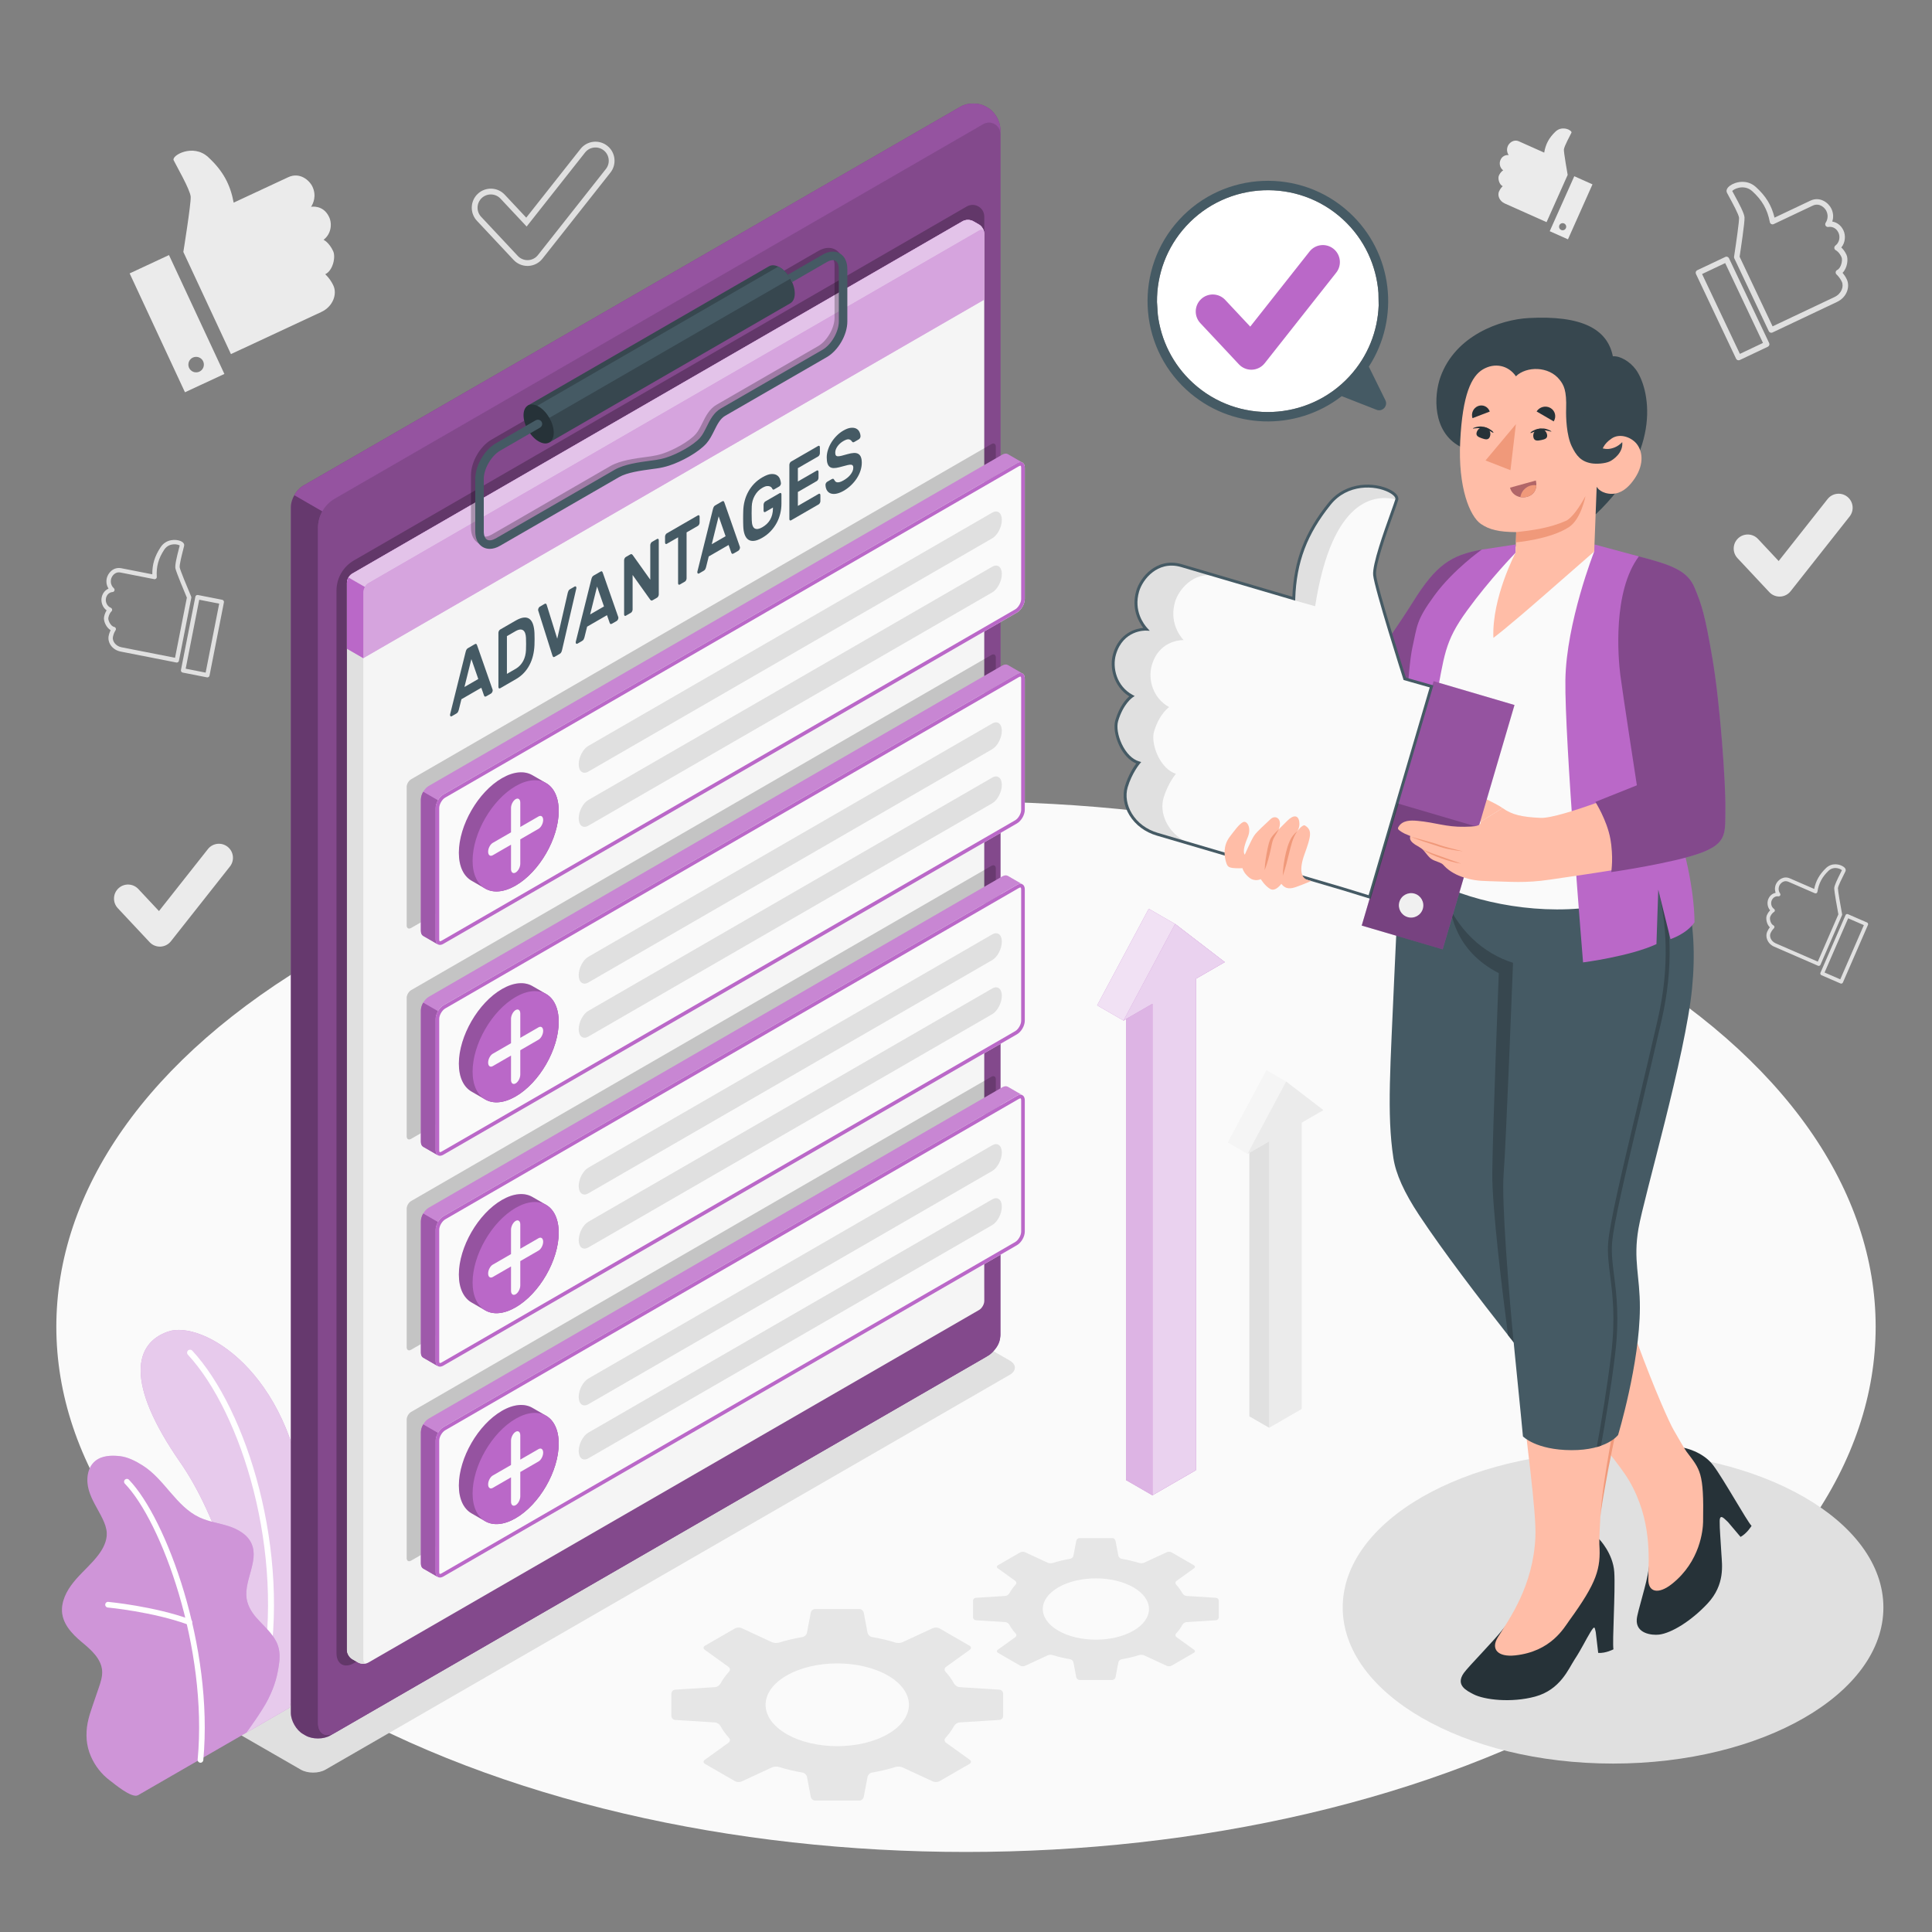 <svg xml:space="preserve" style="enable-background:new 0 0 500 500;" viewBox="0 0 500 500" y="0px" x="0px" xmlns:xlink="http://www.w3.org/1999/xlink" xmlns="http://www.w3.org/2000/svg" version="1.1">
<rect x="0" y="0" width="500" height="500" fill="#808080" stroke="none"/>
<g id="Floor">
	<path d="M83.53,247.259
		c-91.936,53.079-91.934,139.138,0.005,192.218c91.939,53.079,240.999,53.079,332.934,0c91.936-53.079,91.934-139.138-0.005-192.218
		C324.526,194.179,175.466,194.179,83.53,247.259z" style="fill:#FAFAFA;" id="Floor_00000008139853004621475930000009151777234591036292_"></path>
</g>
<g id="Shadows">
	
		<ellipse ry="40.394" rx="69.964" cy="416.016" cx="417.457" style="fill:#E0E0E0;" id="Shadow_00000148662961973152432380000004449291763273671093_"></ellipse>
	<path d="M231.363,338.535L54.271,440.722
		c-1.763,1.018-1.763,2.668,0,3.685l23.58,13.579c1.763,1.018,4.62,1.018,6.383,0l177.093-102.188c1.763-1.018,1.763-2.668,0-3.685
		l-23.581-13.579C235.984,337.517,233.126,337.517,231.363,338.535z" style="fill:#E0E0E0;" id="Shadow_00000183954363755706660880000001025906368203678392_"></path>
</g>
<g id="Gears">
	<g id="Gears_00000020363677785598272470000006975844621360917134_">
		<path d="M241.437,421.355L233.568,425
			c-0.485,0.225-1.289,0.267-1.8,0.108c-1.96-0.613-4.009-1.096-6.109-1.452c-0.527-0.09-1.038-0.579-1.137-1.105l-0.984-5.185
			c-0.1-0.526-0.614-0.952-1.149-0.952l-11.414,0c-0.535,0-1.05,0.426-1.149,0.952l-0.985,5.185c-0.1,0.526-0.61,1.015-1.137,1.105
			c-2.099,0.356-4.148,0.839-6.108,1.452c-0.511,0.16-1.315,0.118-1.801-0.107l-7.869-3.645c-0.485-0.225-1.254-0.19-1.718,0.077
			l-7.763,4.482c-0.463,0.267-0.487,0.738-0.052,1.05l6.152,4.427c0.434,0.312,0.475,0.868,0.114,1.263
			c-0.899,0.983-1.63,2.003-2.197,3.047c-0.256,0.47-0.864,0.895-1.398,0.928l-10.344,0.655c-0.534,0.034-0.967,0.495-0.967,1.03
			l0,5.771c0,0.535,0.433,0.996,0.967,1.03l10.344,0.655c0.534,0.034,1.142,0.458,1.398,0.928c0.567,1.044,1.298,2.064,2.197,3.047
			c0.361,0.395,0.32,0.951-0.114,1.263l-6.152,4.426c-0.434,0.312-0.411,0.783,0.052,1.05l7.763,4.482
			c0.463,0.268,1.232,0.302,1.718,0.077l7.869-3.646c0.485-0.225,1.289-0.267,1.8-0.108c1.96,0.613,4.009,1.096,6.109,1.453
			c0.528,0.089,1.038,0.579,1.138,1.105l0.984,5.185c0.1,0.526,0.615,0.952,1.149,0.952l11.414,0c0.535,0,1.05-0.426,1.149-0.952
			l0.985-5.186c0.1-0.525,0.609-1.015,1.137-1.105c2.1-0.357,4.149-0.84,6.109-1.452c0.511-0.159,1.315-0.117,1.801,0.107
			l7.869,3.645c0.485,0.225,1.254,0.19,1.718-0.077l7.763-4.482c0.463-0.267,0.487-0.738,0.053-1.05l-6.152-4.427
			c-0.434-0.312-0.475-0.868-0.114-1.262c0.899-0.983,1.63-2.003,2.197-3.047c0.255-0.47,0.864-0.895,1.398-0.929l10.345-0.655
			c0.534-0.034,0.967-0.495,0.967-1.03v-5.771c0-0.535-0.433-0.996-0.967-1.03l-10.345-0.654c-0.534-0.034-1.142-0.458-1.397-0.928
			c-0.567-1.044-1.298-2.064-2.196-3.047c-0.361-0.395-0.32-0.951,0.114-1.263l6.152-4.426c0.434-0.312,0.411-0.783-0.053-1.05
			l-7.763-4.482C242.691,421.165,241.922,421.13,241.437,421.355z M229.795,433.627c7.243,4.182,7.243,10.961,0,15.143
			c-7.243,4.181-18.986,4.182-26.229,0c-7.242-4.181-7.242-10.962,0.001-15.143C210.81,429.446,222.552,429.446,229.795,433.627z" style="fill:#E6E6E6;" id="XMLID_00000057862964721691552090000013980813524459587738_"></path>
		<path d="M301.957,401.712l-5.83,2.701
			c-0.36,0.167-0.955,0.198-1.333,0.08c-1.452-0.454-2.97-0.812-4.526-1.076c-0.391-0.066-0.769-0.429-0.843-0.819l-0.729-3.842
			c-0.074-0.389-0.455-0.705-0.851-0.705l-8.456,0c-0.396,0-0.778,0.316-0.852,0.705l-0.73,3.842
			c-0.074,0.389-0.452,0.752-0.843,0.819c-1.555,0.264-3.073,0.622-4.525,1.076c-0.378,0.118-0.974,0.087-1.334-0.079l-5.83-2.701
			c-0.36-0.167-0.929-0.141-1.273,0.057l-5.751,3.321c-0.343,0.198-0.361,0.546-0.039,0.778l4.558,3.28
			c0.322,0.231,0.352,0.643,0.085,0.935c-0.666,0.728-1.208,1.484-1.628,2.257c-0.189,0.348-0.64,0.663-1.036,0.688l-7.664,0.485
			c-0.396,0.025-0.716,0.367-0.716,0.763l0,4.275c0,0.396,0.321,0.738,0.716,0.763l7.664,0.485c0.396,0.025,0.846,0.339,1.036,0.688
			c0.42,0.773,0.962,1.529,1.628,2.257c0.267,0.293,0.237,0.704-0.084,0.936l-4.558,3.279c-0.322,0.232-0.304,0.58,0.039,0.778
			l5.751,3.32c0.343,0.198,0.913,0.224,1.273,0.057l5.83-2.701c0.36-0.166,0.955-0.198,1.333-0.08
			c1.452,0.454,2.97,0.812,4.526,1.076c0.391,0.066,0.769,0.429,0.843,0.819l0.729,3.842c0.074,0.389,0.455,0.705,0.852,0.705
			l8.456,0c0.396,0,0.778-0.316,0.852-0.705l0.729-3.842c0.074-0.389,0.451-0.752,0.842-0.818c1.556-0.264,3.074-0.622,4.526-1.076
			c0.378-0.118,0.974-0.087,1.334,0.079l5.83,2.701c0.359,0.167,0.929,0.141,1.273-0.057l5.751-3.32
			c0.343-0.198,0.361-0.546,0.039-0.778l-4.558-3.28c-0.322-0.232-0.352-0.643-0.085-0.935c0.666-0.728,1.208-1.484,1.628-2.257
			c0.189-0.348,0.64-0.663,1.035-0.688l7.664-0.485c0.396-0.025,0.716-0.367,0.716-0.763v-4.276c0-0.396-0.321-0.738-0.716-0.763
			l-7.664-0.485c-0.396-0.025-0.846-0.339-1.035-0.688c-0.42-0.773-0.962-1.529-1.627-2.258c-0.267-0.292-0.237-0.704,0.085-0.936
			l4.558-3.279c0.322-0.231,0.304-0.58-0.039-0.778l-5.752-3.321C302.886,401.571,302.317,401.545,301.957,401.712z
			 M293.332,410.804c5.366,3.098,5.366,8.121,0,11.219c-5.366,3.098-14.066,3.098-19.432,0c-5.366-3.098-5.366-8.121,0-11.219
			C279.266,407.706,287.966,407.706,293.332,410.804z" style="fill:#E6E6E6;" id="XMLID_00000168093346189802519350000013257031746414592149_"></path>
	</g>
</g>
<g id="Plants">
	<g id="Plants_1_">
		<g id="XMLID_00000006687790328527846840000013758388484074357937_">
			<g id="XMLID_00000016047532555728134570000012214407795756843176_">
				<path d="M63.766,448.407l11.147-6.441c0,0,6.634-27.567,3.991-52.372
					c-3.717-34.875-26.674-47.998-35.403-44.99c-8.729,3.008-11.257,13.156,3.187,33.927
					C55.209,390.786,65.678,416.312,63.766,448.407z" style="fill:#BA68C8;" id="XMLID_1085_"></path>
			</g>
			<g style="opacity:0.65;" id="XMLID_00000107561789029438799510000011202710443911869344_">
				<path d="M63.766,448.407l11.147-6.441
					c0,0,6.634-27.567,3.991-52.372c-3.717-34.875-26.674-47.998-35.403-44.99c-8.729,3.008-11.257,13.156,3.187,33.927
					C55.209,390.786,65.678,416.312,63.766,448.407z" style="fill:#FFFFFF;" id="XMLID_00000176760673678195975060000005122582842707721089_"></path>
			</g>
			<g id="XMLID_1048_">
				<path d="M68.385,434.864c-0.036-0.002-0.071-0.007-0.107-0.013
					c-0.419-0.08-0.695-0.484-0.615-0.903c6.11-32.167-5.127-68.313-19.042-83.354c-0.29-0.312-0.271-0.803,0.043-1.092
					c0.314-0.286,0.803-0.271,1.093,0.043c14.168,15.315,25.625,52.051,19.424,84.691C69.11,434.619,68.764,434.883,68.385,434.864z" style="fill:#FFFFFF;" id="XMLID_1049_"></path>
			</g>
		</g>
		<g id="XMLID_00000162310698975534516280000004944899359169903251_">
			<g id="XMLID_00000155130164313230616750000011373830478737658247_">
				<path d="M35.712,464.604
					c-1.665,0.848-6.094-2.943-7.328-3.865c-2.113-1.578-3.781-3.745-4.839-6.155c-1.232-2.805-1.429-5.753-0.848-8.758
					c0.302-1.558,0.818-3.065,1.333-4.567c0.506-1.474,1.011-2.948,1.516-4.422c0.499-1.454,1.004-2.959,0.886-4.492
					c-0.238-3.088-2.853-5.375-5.236-7.355c-2.635-2.188-5.35-5.039-5.148-8.732c0.156-2.85,1.765-5.422,3.645-7.571
					c1.879-2.148,4.075-4.018,5.791-6.299c1.235-1.642,2.232-3.594,2.149-5.647c-0.052-1.275-0.518-2.498-1.069-3.649
					c-1.183-2.471-2.793-4.761-3.562-7.391c-0.77-2.629-0.479-5.837,1.631-7.584c1.732-1.434,4.203-1.522,6.436-1.261
					c2.066,0.242,4.044,1.279,5.807,2.379c5.7,3.557,8.697,10.672,14.794,13.495c2.352,1.089,4.971,1.434,7.44,2.221
					c2.469,0.788,4.956,2.194,5.998,4.567c2.054,4.678-2.469,10.088-1.107,15.012c1.205,4.358,5.287,6.209,7.432,10.19
					c0.938,1.741,1.075,3.706,0.811,5.666c-0.448,3.318-1.059,5.738-2.844,9.363c-1.476,2.995-5.631,8.657-5.631,8.657
					S35.967,464.474,35.712,464.604z" style="fill:#BA68C8;" id="XMLID_00000074410226743393399850000012870097997179284139_"></path>
			</g>
			<g style="opacity:0.3;" id="XMLID_00000096744945403115106880000008699267350103333265_">
				<path d="M35.712,464.604
					c-1.665,0.848-6.094-2.943-7.328-3.865c-2.113-1.578-3.781-3.745-4.839-6.155c-1.232-2.805-1.429-5.753-0.848-8.758
					c0.302-1.558,0.818-3.065,1.333-4.567c0.506-1.474,1.011-2.948,1.516-4.422c0.499-1.454,1.004-2.959,0.886-4.492
					c-0.238-3.088-2.853-5.375-5.236-7.355c-2.635-2.188-5.35-5.039-5.148-8.732c0.156-2.85,1.765-5.422,3.645-7.571
					c1.879-2.148,4.075-4.018,5.791-6.299c1.235-1.642,2.232-3.594,2.149-5.647c-0.052-1.275-0.518-2.498-1.069-3.649
					c-1.183-2.471-2.793-4.761-3.562-7.391c-0.77-2.629-0.479-5.837,1.631-7.584c1.732-1.434,4.203-1.522,6.436-1.261
					c2.066,0.242,4.044,1.279,5.807,2.379c5.7,3.557,8.697,10.672,14.794,13.495c2.352,1.089,4.971,1.434,7.44,2.221
					c2.469,0.788,4.956,2.194,5.998,4.567c2.054,4.678-2.469,10.088-1.107,15.012c1.205,4.358,5.287,6.209,7.432,10.19
					c0.938,1.741,1.075,3.706,0.811,5.666c-0.448,3.318-1.059,5.738-2.844,9.363c-1.476,2.995-5.631,8.657-5.631,8.657
					S35.967,464.474,35.712,464.604z" style="fill:#FFFFFF;" id="XMLID_00000017501320074041377370000000134957267383465360_"></path>
			</g>
			<g id="XMLID_1186_">
				<path d="M51.847,456.195
					c-0.01-0.001-0.02-0.001-0.02-0.001c-0.413-0.038-0.708-0.395-0.672-0.796c2.669-28.932-9.378-61.63-18.842-71.43
					c-0.28-0.29-0.272-0.753,0.018-1.034c0.292-0.28,0.753-0.271,1.034,0.018c9.655,9.997,21.953,43.24,19.248,72.58
					C52.576,455.924,52.236,456.214,51.847,456.195z" style="fill:#FFFFFF;" id="XMLID_00000088110240148185522860000000928962073810347693_"></path>
			</g>
			<g id="XMLID_1184_">
				<path d="M48.973,420.521c-0.071-0.004-0.144-0.017-0.214-0.044
					c-9.17-3.349-20.754-4.443-20.869-4.453c-0.403-0.037-0.698-0.394-0.662-0.796c0.038-0.401,0.359-0.704,0.796-0.662
					c0.118,0.012,11.886,1.121,21.237,4.537c0.379,0.138,0.575,0.558,0.436,0.937C49.584,420.35,49.286,420.536,48.973,420.521z" style="fill:#FFFFFF;" id="XMLID_1185_"></path>
			</g>
		</g>
	</g>
</g>
<g id="Clipboard_00000098215405256971109020000012829568973864461494_">
	<g id="Clipboard">
		<g id="Board_00000043436751827063725590000014950621575217693880_">
			<g id="Window_16_">
				<path d="M248.67,27.552L78.451,125.71c-1.759,1.014-3.184,3.482-3.184,5.512v312.073
					c0,2.03,1.428,4.493,3.19,5.501l0.647,0.369c1.762,1.008,4.616,1.002,6.374-0.013l170.222-98.286
					c1.758-1.015,3.183-3.484,3.183-5.514V33.411c0-2.03-1.428-4.493-3.19-5.501l-0.647-0.369
					C253.283,26.533,250.429,26.537,248.67,27.552z" style="fill:#BA68C8;"></path>
				<path d="M248.67,27.552L78.451,125.71c-1.759,1.014-3.184,3.482-3.184,5.512v312.073
					c0,2.03,1.428,4.493,3.19,5.501l0.647,0.369c1.762,1.008,4.616,1.002,6.374-0.013l170.222-98.286
					c1.758-1.015,3.183-3.484,3.183-5.514V33.411c0-2.03-1.428-4.493-3.19-5.501l-0.647-0.369
					C253.283,26.533,250.429,26.537,248.67,27.552z" style="opacity:0.45;"></path>
				<g id="XMLID_00000111171270640543197070000000991487099271001764_">
					<path d="M258.882,345.58c0,2.799-1.965,4.582-4.399,5.982l-167.789,96.87
						c-2.422,1.399-4.4,0.269-4.4-2.543V136.624l0,0c0-3.13,1.67-6.022,4.38-7.588l167.805-96.91
						c1.957-1.13,4.404,0.282,4.404,2.542l0,0V345.58z" style="fill:#BA68C8;"></path>
				</g>
				<path d="M258.882,345.58
					c0,2.799-1.965,4.582-4.399,5.982l-167.789,96.87c-2.422,1.399-4.4,0.269-4.4-2.543V136.624l0,0c0-3.13,1.67-6.022,4.38-7.588
					l167.805-96.91c1.957-1.13,4.404,0.282,4.404,2.542l0,0V345.58z" style="opacity:0.3;" id="XMLID_00000000911366107835880820000009670309326150020275_"></path>
				<path d="M258.884,33.414v1.25c0-2.255-2.451-3.664-4.411-2.536L86.673,129.041
					c-1.36,0.772-2.451,1.887-3.198,3.198c-0.024,0.037-0.037,0.061-0.049,0.098l-7.262-4.194c0.588-1.017,1.385-1.912,2.291-2.426
					l170.215-98.163c1.764-1.017,4.619-1.017,6.371-0.012l0.645,0.372C257.451,28.917,258.884,31.38,258.884,33.414z" style="fill:#BA68C8;"></path>
				<path d="M258.884,33.414v1.25c0-2.255-2.451-3.664-4.411-2.536L86.673,129.041
					c-1.36,0.772-2.451,1.887-3.198,3.198c-0.024,0.037-0.037,0.061-0.049,0.098l-7.262-4.194c0.588-1.017,1.385-1.912,2.291-2.426
					l170.215-98.163c1.764-1.017,4.619-1.017,6.371-0.012l0.645,0.372C257.451,28.917,258.884,31.38,258.884,33.414z" style="opacity:0.2;"></path>
			</g>
		</g>
		<path d="M254.732,332.689c0,2.883-2.023,4.72-4.532,6.161L91.615,430.409
			c-2.494,1.441-4.532,0.277-4.532-2.619V152.854l0,0c0-3.224,1.72-6.203,4.511-7.815l158.602-91.601
			c2.016-1.164,4.536,0.29,4.536,2.618v3.366V332.689z" style="opacity:0.25;" id="Shadow_32_"></path>
		<g id="Form">
			<g id="Paper">
				<path d="M91.143,148.469L249.15,57.245c0.747-0.431,1.958-0.431,2.705,0l1.524,0.88
					c0.747,0.431,1.353,1.48,1.353,2.342v276.215c0,0.863-0.606,1.911-1.352,2.343L95.375,430.249c-0.747,0.431-1.958,0.431-2.705,0
					l-1.527-0.882c-0.747-0.431-1.353-1.48-1.353-2.343V150.812C89.79,149.949,90.396,148.901,91.143,148.469z" style="fill:#F5F5F5;" id="XMLID_1287_"></path>
				<path d="M95.052,430.396c-0.156,0.062-0.323,0.104-0.5,0.135
					c-0.083,0.01-0.177,0.021-0.26,0.031c-0.271,0.021-0.552,0.01-0.822-0.031c-0.177-0.031-0.344-0.073-0.5-0.135
					c-0.104-0.042-0.208-0.094-0.302-0.146l-1.52-0.875c-0.75-0.437-1.354-1.478-1.354-2.342V150.821
					c0-0.437,0.146-0.916,0.396-1.333l4.227,2.436c-0.239,0.427-0.395,0.906-0.395,1.333v276.212
					C94.022,430.208,94.459,430.573,95.052,430.396z" style="fill:#E0E0E0;" id="XMLID_965_"></path>
				<g>
					<g>
						<path d="M253.38,58.124l-1.524-0.88c-0.747-0.431-1.958-0.431-2.705,0L91.143,148.469
							c-0.747,0.431-1.353,1.48-1.353,2.343v17.057l4.231,2.458l160.71-92.786V60.466C254.732,59.604,254.126,58.555,253.38,58.124z" style="fill:#BA68C8;"></path>
						<path d="M253.38,58.124l-1.524-0.88c-0.747-0.431-1.958-0.431-2.705,0L91.143,148.469
							c-0.747,0.431-1.353,1.48-1.353,2.343v17.057l4.231,2.458l160.71-92.786V60.466C254.732,59.604,254.126,58.555,253.38,58.124z" style="opacity:0.4;fill:#FFFFFF;"></path>
					</g>
					<g>
						<path d="M254.683,60.057c-0.167-0.552-0.687-0.729-1.301-0.375L95.375,150.909
							c-0.375,0.219-0.719,0.583-0.958,1.01l-4.227-2.436c0.239-0.427,0.583-0.802,0.958-1.01l158.007-91.227
							c0.739-0.437,1.958-0.437,2.697,0l1.531,0.875C254.017,58.496,254.548,59.297,254.683,60.057z" style="fill:#BA68C8;" id="XMLID_961_"></path>
						<path d="M254.683,60.057
							c-0.167-0.552-0.687-0.729-1.301-0.375L95.375,150.909c-0.375,0.219-0.719,0.583-0.958,1.01l-4.227-2.436
							c0.239-0.427,0.583-0.802,0.958-1.01l158.007-91.227c0.739-0.437,1.958-0.437,2.697,0l1.531,0.875
							C254.017,58.496,254.548,59.297,254.683,60.057z" style="opacity:0.6;fill:#FFFFFF;" id="XMLID_00000173852306930367634640000017539501489570949538_"></path>
					</g>
					<path d="M89.794,150.816v17.071l4.227,2.44v-17.075c0-0.427,0.156-0.906,0.395-1.333l-4.227-2.436
						C89.94,149.899,89.794,150.378,89.794,150.816z" style="fill:#BA68C8;"></path>
				</g>
			</g>
		</g>
		<g id="Clip">
			<g style="opacity:0.25;" id="Shadow_31_">
				<path d="M218.182,68.666v13.583c0,3.441-2.349,7.5-5.327,9.22l-26.293,15.176c-1.301,0.75-2.04,2.25-2.823,3.827
					c-0.573,1.158-1.169,2.349-2.029,3.32c-2.041,2.316-6.496,4.731-9.64,5.735c-1.059,0.342-2.118,0.585-3.154,0.728
					c-0.397,0.066-0.838,0.121-1.29,0.177c-2.868,0.386-6.441,0.871-8.536,2.085l-30.771,17.757c-0.926,0.54-1.842,0.805-2.68,0.805
					c-0.651,0-1.257-0.154-1.798-0.463c-1.257-0.728-1.952-2.173-1.952-4.048v-13.583c0-3.441,2.338-7.5,5.327-9.22l10.334-5.967
					c0.044-0.022,0.088-0.044,0.143-0.055c0.496-0.221,1.081-0.022,1.368,0.463c0.276,0.474,0.144,1.092-0.286,1.401
					c-0.033,0.044-0.077,0.077-0.121,0.099l-10.334,5.967c-2.283,1.324-4.224,4.676-4.224,7.312v13.583
					c0,1.048,0.309,1.82,0.849,2.129c0.54,0.32,1.368,0.188,2.272-0.331l30.771-17.768c2.47-1.423,6.287-1.941,9.341-2.349
					c0.452-0.055,0.883-0.121,1.279-0.177c0.904-0.132,1.853-0.342,2.801-0.651c2.79-0.882,6.937-3.143,8.647-5.084
					c0.673-0.75,1.169-1.776,1.709-2.845c0.893-1.809,1.82-3.673,3.695-4.754l26.294-15.176c2.283-1.323,4.224-4.676,4.224-7.312
					V68.666c0-1.037-0.309-1.82-0.849-2.129c-0.54-0.32-1.379-0.188-2.272,0.331l-8.956,5.173c-0.298-0.673-0.684-1.323-1.125-1.897
					l8.978-5.184c1.621-0.948,3.22-1.059,4.478-0.342C217.487,65.346,218.182,66.791,218.182,68.666z"></path>
			</g>
			<g id="Clip_1_">
				<g>
					<g>
						<path d="M199.003,68.917l0.001,0.002c0.708-0.416,1.689-0.362,2.775,0.265
							c2.158,1.246,3.908,4.277,3.908,6.769c0,1.254-0.444,2.131-1.159,2.536l0.001,0.002l-62.381,36.022l-5.526-9.574
							L199.003,68.917z" style="fill:#37474F;"></path>
					</g>
					<path d="M139.398,109.747l65.156-37.624c-0.708-1.234-1.689-2.313-2.775-2.94
						c-0.129-0.075-0.251-0.115-0.377-0.173l-64.14,37.037L139.398,109.747z" style="fill:#455A64;"></path>
					<path d="M139.398,105.205c-2.158-1.246-3.908-0.236-3.908,2.256c0,2.492,1.75,5.523,3.908,6.769
						c2.158,1.246,3.908,0.236,3.908-2.256C143.306,109.482,141.556,106.451,139.398,105.205z" style="fill:#263238;"></path>
				</g>
				<g>
					<path d="M219.29,69.632v13.583c0,3.441-2.349,7.5-5.327,9.22l-26.293,15.176
						c-1.301,0.75-2.04,2.25-2.824,3.827c-0.573,1.158-1.169,2.349-2.029,3.32c-2.04,2.316-6.496,4.731-9.639,5.735
						c-1.059,0.342-2.118,0.585-3.154,0.728c-0.397,0.066-0.838,0.121-1.29,0.177c-2.868,0.386-6.441,0.871-8.536,2.084
						l-30.771,17.757c-0.926,0.54-1.842,0.805-2.68,0.805c-0.651,0-1.257-0.154-1.798-0.463c-1.257-0.728-1.952-2.173-1.952-4.048
						V123.95c0-3.441,2.338-7.5,5.327-9.22l10.334-5.967c0.044-0.022,0.088-0.044,0.143-0.055c0.496-0.221,1.081-0.022,1.367,0.463
						c0.276,0.474,0.144,1.092-0.287,1.401c-0.033,0.044-0.077,0.077-0.121,0.099l-10.334,5.967
						c-2.283,1.324-4.224,4.676-4.224,7.312v13.583c0,1.048,0.309,1.82,0.849,2.129c0.54,0.32,1.368,0.188,2.272-0.331
						l30.771-17.768c2.47-1.423,6.286-1.941,9.342-2.349c0.452-0.055,0.882-0.122,1.279-0.177c0.904-0.132,1.853-0.342,2.801-0.651
						c2.79-0.882,6.937-3.143,8.647-5.084c0.673-0.75,1.169-1.776,1.709-2.845c0.893-1.809,1.82-3.673,3.695-4.754l26.293-15.176
						c2.283-1.323,4.224-4.676,4.224-7.312V69.632c0-1.037-0.309-1.82-0.849-2.129c-0.54-0.32-1.379-0.187-2.272,0.331l-8.956,5.173
						c-0.298-0.673-0.684-1.323-1.125-1.897l8.978-5.184c1.621-0.949,3.221-1.059,4.478-0.342
						C218.595,66.312,219.29,67.757,219.29,69.632z" style="fill:#455A64;"></path>
				</g>
			</g>
		</g>
		<g id="Title">
			<path d="M122.884,166.712c0.174-0.101,0.304-0.113,0.39-0.041c0.088,0.073,0.164,0.213,0.23,0.421
				l3.989,11.417c0.01,0.037,0.016,0.085,0.016,0.142c0,0.16-0.045,0.323-0.131,0.489c-0.086,0.165-0.19,0.284-0.308,0.352
				l-1.172,0.677c-0.217,0.125-0.369,0.151-0.457,0.078c-0.086-0.073-0.147-0.157-0.179-0.255l-0.7-2.004l-5.145,2.971l-0.7,2.813
				c-0.032,0.136-0.092,0.289-0.179,0.462c-0.088,0.174-0.239,0.323-0.457,0.449l-1.172,0.676c-0.12,0.069-0.222,0.07-0.308,0.005
				c-0.088-0.064-0.131-0.178-0.131-0.338c0-0.057,0.006-0.111,0.016-0.16l3.989-16.023c0.065-0.283,0.142-0.511,0.229-0.685
				c0.086-0.173,0.217-0.311,0.39-0.41L122.884,166.712z M123.781,175.724l-1.791-5.151l-1.792,7.22L123.781,175.724z" style="fill:#455A64;"></path>
			<path d="M133.451,160.611c0.802-0.463,1.501-0.723,2.092-0.784c0.591-0.059,1.086,0.057,1.482,0.349
				c0.395,0.294,0.7,0.747,0.912,1.362c0.211,0.616,0.338,1.367,0.383,2.254c0.042,1.047,0.042,2.118,0,3.212
				c-0.045,0.937-0.172,1.835-0.383,2.695c-0.212,0.861-0.513,1.665-0.905,2.411c-0.39,0.747-0.876,1.428-1.456,2.045
				c-0.581,0.618-1.263,1.153-2.044,1.604l-4.104,2.368c-0.118,0.068-0.222,0.07-0.309,0.004c-0.086-0.064-0.131-0.178-0.131-0.336
				v-14.025c0-0.158,0.044-0.321,0.131-0.486c0.086-0.167,0.19-0.284,0.309-0.353L133.451,160.611z M136.121,165.061
				c-0.021-0.449-0.09-0.842-0.202-1.175c-0.115-0.331-0.283-0.58-0.505-0.75c-0.223-0.167-0.502-0.237-0.839-0.21
				c-0.337,0.03-0.738,0.178-1.204,0.447l-2.182,1.259v9.768l2.263-1.307c0.444-0.257,0.831-0.561,1.156-0.916
				c0.325-0.355,0.596-0.738,0.813-1.154c0.217-0.413,0.382-0.858,0.497-1.329c0.112-0.471,0.181-0.943,0.202-1.419
				C136.165,167.179,136.165,166.108,136.121,165.061z" style="fill:#455A64;"></path>
			<path d="M144.213,165.296l2.736-11.934c0.032-0.135,0.089-0.286,0.17-0.457s0.204-0.302,0.367-0.396
				l1.238-0.715c0.12-0.069,0.222-0.07,0.309-0.005c0.088,0.067,0.13,0.178,0.13,0.338c0,0.03,0,0.054,0,0.076
				c0,0.02-0.01,0.074-0.032,0.158l-3.646,15.76c-0.065,0.284-0.143,0.513-0.23,0.686c-0.086,0.173-0.217,0.31-0.39,0.41
				l-1.303,0.753c-0.174,0.1-0.302,0.114-0.39,0.039c-0.088-0.071-0.163-0.212-0.228-0.421l-3.647-11.549
				c-0.021-0.059-0.032-0.101-0.032-0.122c0-0.022,0-0.047,0-0.076c0-0.159,0.043-0.321,0.13-0.486
				c0.088-0.168,0.19-0.284,0.31-0.353l1.238-0.716c0.163-0.094,0.284-0.101,0.365-0.025c0.081,0.076,0.139,0.16,0.172,0.259
				L144.213,165.296z" style="fill:#455A64;"></path>
			<path d="M155.414,147.931c0.173-0.1,0.304-0.113,0.39-0.04c0.088,0.072,0.163,0.212,0.228,0.42
				l3.989,11.418c0.011,0.037,0.016,0.084,0.016,0.142c0,0.159-0.043,0.322-0.13,0.487c-0.088,0.165-0.191,0.284-0.31,0.353
				l-1.172,0.676c-0.217,0.126-0.368,0.151-0.457,0.079c-0.086-0.073-0.146-0.158-0.178-0.255l-0.7-2.005l-5.145,2.972l-0.701,2.813
				c-0.032,0.135-0.091,0.289-0.178,0.46c-0.088,0.175-0.239,0.323-0.457,0.449l-1.172,0.676c-0.12,0.069-0.222,0.071-0.309,0.005
				c-0.088-0.064-0.131-0.178-0.131-0.337c0-0.058,0.005-0.112,0.016-0.162l3.989-16.022c0.065-0.284,0.141-0.511,0.228-0.686
				c0.086-0.173,0.217-0.31,0.39-0.41L155.414,147.931z M156.31,156.944l-1.792-5.153l-1.791,7.221L156.31,156.944z" style="fill:#455A64;"></path>
			<path d="M168.911,155.335c-0.185,0.107-0.326,0.122-0.423,0.049c-0.098-0.075-0.169-0.135-0.211-0.183
				l-4.559-6.399v8.945c0,0.158-0.044,0.322-0.131,0.486c-0.088,0.168-0.19,0.284-0.31,0.353l-1.318,0.763
				c-0.12,0.068-0.223,0.069-0.31,0.004s-0.13-0.178-0.13-0.337v-14.024c0-0.159,0.043-0.322,0.13-0.488
				c0.086-0.165,0.19-0.284,0.31-0.353l1.14-0.658c0.184-0.106,0.325-0.122,0.422-0.048c0.098,0.074,0.168,0.133,0.212,0.182
				l4.559,6.399v-8.945c0-0.158,0.043-0.321,0.13-0.486c0.086-0.167,0.19-0.284,0.31-0.353l1.318-0.761
				c0.12-0.069,0.222-0.07,0.31-0.005c0.086,0.065,0.131,0.178,0.131,0.337v14.024c0,0.159-0.044,0.322-0.131,0.488
				c-0.088,0.167-0.19,0.284-0.31,0.353L168.911,155.335z" style="fill:#455A64;"></path>
			<path d="M180.618,133.381c0.118-0.069,0.222-0.072,0.309-0.005c0.086,0.067,0.131,0.178,0.131,0.337v1.541
				c0,0.159-0.044,0.323-0.131,0.487c-0.086,0.167-0.19,0.284-0.309,0.352l-2.931,1.693v11.895c0,0.161-0.045,0.323-0.131,0.489
				c-0.086,0.165-0.19,0.284-0.309,0.352l-1.319,0.762c-0.12,0.069-0.223,0.072-0.31,0.005c-0.086-0.064-0.13-0.178-0.13-0.337
				v-11.896l-2.931,1.692c-0.118,0.068-0.222,0.07-0.309,0.004c-0.088-0.064-0.131-0.178-0.131-0.336v-1.543
				c0-0.158,0.043-0.321,0.131-0.486c0.086-0.167,0.19-0.284,0.309-0.353L180.618,133.381z" style="fill:#455A64;"></path>
			<path d="M186.885,129.762c0.173-0.101,0.304-0.114,0.39-0.041c0.088,0.073,0.164,0.214,0.228,0.421
				l3.989,11.417c0.011,0.037,0.016,0.085,0.016,0.142c0,0.16-0.043,0.323-0.13,0.489c-0.086,0.165-0.19,0.284-0.31,0.352
				l-1.173,0.678c-0.216,0.125-0.368,0.15-0.455,0.078c-0.088-0.073-0.147-0.157-0.179-0.255l-0.7-2.004l-5.145,2.971l-0.701,2.813
				c-0.032,0.136-0.091,0.289-0.178,0.462c-0.088,0.174-0.239,0.323-0.457,0.449l-1.172,0.676c-0.12,0.069-0.222,0.07-0.309,0.005
				c-0.088-0.064-0.131-0.178-0.131-0.338c0-0.057,0.005-0.111,0.016-0.161l3.989-16.023c0.066-0.283,0.141-0.511,0.228-0.685
				c0.088-0.173,0.217-0.311,0.39-0.41L186.885,129.762z M187.781,138.774l-1.792-5.151l-1.791,7.22L187.781,138.774z" style="fill:#455A64;"></path>
			<path d="M192.354,132.225c0.022-0.881,0.142-1.743,0.358-2.583c0.218-0.843,0.533-1.639,0.945-2.391
				c0.412-0.752,0.921-1.444,1.522-2.073c0.604-0.629,1.306-1.177,2.109-1.641c0.944-0.544,1.723-0.832,2.336-0.859
				c0.613-0.03,1.102,0.08,1.465,0.326c0.364,0.246,0.62,0.57,0.765,0.969c0.147,0.401,0.231,0.761,0.253,1.081
				c0.01,0.168-0.031,0.332-0.122,0.494c-0.093,0.162-0.199,0.278-0.317,0.347l-1.319,0.76c-0.12,0.069-0.215,0.085-0.285,0.046
				c-0.07-0.038-0.122-0.093-0.156-0.159c-0.021-0.047-0.078-0.139-0.169-0.283c-0.094-0.142-0.239-0.259-0.441-0.353
				c-0.201-0.094-0.464-0.131-0.79-0.11c-0.325,0.022-0.732,0.174-1.22,0.457c-0.815,0.469-1.465,1.139-1.954,2.007
				s-0.749,1.804-0.781,2.806c-0.023,0.563-0.033,1.158-0.033,1.787c0,0.632,0.01,1.214,0.033,1.751
				c0.032,1.184,0.293,1.904,0.781,2.166c0.489,0.259,1.139,0.155,1.954-0.316c0.401-0.232,0.77-0.502,1.107-0.812
				c0.336-0.309,0.627-0.666,0.871-1.068c0.243-0.401,0.433-0.854,0.569-1.359c0.136-0.506,0.204-1.069,0.204-1.693v-0.173
				l-1.986,1.148c-0.12,0.069-0.222,0.069-0.31,0.005c-0.086-0.067-0.13-0.179-0.13-0.338v-1.541c0-0.159,0.043-0.321,0.13-0.488
				c0.088-0.165,0.19-0.284,0.31-0.353l3.744-2.162c0.12-0.068,0.223-0.069,0.31-0.004c0.086,0.065,0.13,0.178,0.13,0.337v2.388
				c0,0.868-0.104,1.727-0.31,2.577c-0.206,0.85-0.515,1.659-0.927,2.425c-0.413,0.766-0.928,1.476-1.548,2.13
				c-0.618,0.654-1.34,1.219-2.165,1.696c-0.826,0.476-1.542,0.745-2.15,0.806c-0.609,0.063-1.112-0.053-1.513-0.342
				c-0.402-0.289-0.708-0.738-0.921-1.345c-0.211-0.61-0.328-1.341-0.35-2.197c-0.01-0.269-0.018-0.568-0.023-0.898
				c-0.006-0.328-0.009-0.669-0.009-1.017c0-0.346,0.002-0.686,0.009-1.024C192.336,132.815,192.345,132.507,192.354,132.225z" style="fill:#455A64;"></path>
			<path d="M211.876,127.815c0.118-0.069,0.222-0.07,0.309-0.005c0.088,0.067,0.131,0.178,0.131,0.338v1.54
				c0,0.161-0.043,0.323-0.131,0.489c-0.086,0.165-0.19,0.284-0.309,0.352l-7.148,4.127c-0.118,0.068-0.222,0.07-0.309,0.004
				c-0.086-0.064-0.131-0.178-0.131-0.336v-14.025c0-0.158,0.044-0.321,0.131-0.486c0.086-0.167,0.19-0.284,0.309-0.353l7.019-4.052
				c0.12-0.069,0.222-0.07,0.309-0.004c0.086,0.065,0.13,0.178,0.13,0.336v1.543c0,0.158-0.043,0.322-0.13,0.486
				c-0.086,0.167-0.189,0.284-0.309,0.353l-5.259,3.036v3.452l4.9-2.83c0.12-0.068,0.223-0.069,0.31-0.005
				c0.086,0.067,0.13,0.179,0.13,0.338v1.542c0,0.159-0.043,0.322-0.13,0.487c-0.086,0.165-0.19,0.283-0.31,0.351l-4.9,2.83v3.604
				L211.876,127.815z" style="fill:#455A64;"></path>
			<path d="M218.242,111.44c0.727-0.42,1.369-0.659,1.922-0.718c0.554-0.059,1.014,0,1.383,0.179
				c0.37,0.176,0.649,0.445,0.839,0.806c0.189,0.362,0.295,0.745,0.317,1.153c0.011,0.168-0.03,0.332-0.122,0.494
				c-0.093,0.163-0.199,0.278-0.317,0.346l-1.14,0.659c-0.184,0.106-0.322,0.14-0.415,0.098c-0.091-0.041-0.176-0.117-0.252-0.233
				c-0.164-0.267-0.411-0.439-0.741-0.516c-0.332-0.077-0.823,0.071-1.475,0.448c-0.281,0.163-0.55,0.359-0.806,0.585
				c-0.255,0.226-0.478,0.47-0.666,0.732c-0.19,0.262-0.341,0.533-0.448,0.812c-0.109,0.281-0.163,0.558-0.163,0.833
				c0,0.333,0.051,0.575,0.154,0.724c0.102,0.151,0.276,0.231,0.521,0.242c0.244,0.01,0.568-0.035,0.969-0.136
				c0.401-0.101,0.901-0.238,1.498-0.409c0.652-0.189,1.213-0.293,1.685-0.312c0.473-0.02,0.858,0.064,1.156,0.246
				c0.299,0.182,0.521,0.462,0.668,0.84c0.146,0.379,0.22,0.864,0.22,1.459c0,0.649-0.109,1.318-0.326,1.999
				c-0.217,0.684-0.527,1.34-0.928,1.968c-0.401,0.631-0.895,1.231-1.482,1.801c-0.585,0.57-1.242,1.064-1.97,1.485
				c-0.608,0.352-1.189,0.589-1.743,0.712c-0.553,0.125-1.044,0.126-1.472,0.004c-0.429-0.121-0.774-0.367-1.034-0.737
				c-0.26-0.37-0.406-0.865-0.439-1.483c-0.011-0.168,0.03-0.333,0.122-0.494c0.092-0.162,0.199-0.276,0.317-0.345l1.14-0.659
				c0.184-0.106,0.325-0.143,0.423-0.113c0.098,0.03,0.178,0.113,0.243,0.249c0.076,0.144,0.169,0.279,0.278,0.405
				s0.254,0.207,0.439,0.246c0.184,0.038,0.415,0.025,0.692-0.041c0.277-0.067,0.621-0.219,1.033-0.457
				c0.326-0.188,0.641-0.402,0.945-0.643c0.304-0.241,0.569-0.502,0.797-0.786c0.227-0.284,0.412-0.578,0.553-0.884
				c0.142-0.306,0.212-0.624,0.212-0.958c0-0.318-0.077-0.536-0.228-0.652c-0.152-0.114-0.383-0.153-0.692-0.121
				c-0.309,0.035-0.691,0.118-1.146,0.25c-0.457,0.135-0.984,0.271-1.58,0.413c-0.543,0.139-1.018,0.207-1.426,0.202
				c-0.406-0.002-0.743-0.101-1.008-0.296c-0.266-0.194-0.465-0.487-0.595-0.884c-0.13-0.395-0.195-0.917-0.195-1.569
				c0-0.652,0.107-1.314,0.325-1.989c0.218-0.676,0.517-1.319,0.896-1.928c0.38-0.611,0.833-1.18,1.36-1.708
				C217.068,112.23,217.633,111.791,218.242,111.44z" style="fill:#455A64;"></path>
		</g>
		<g>
			<g>
				<g id="Image">
					<g style="opacity:0.2;">
						<path d="M106.394,201.674l150.175-86.741c0.634-0.366,1.147-0.069,1.147,0.663l0,35.836c0,0.732-0.514,1.622-1.147,1.987
							L106.394,240.16c-0.634,0.366-1.147,0.069-1.147-0.662l0-35.836C105.246,202.93,105.76,202.04,106.394,201.674z"></path>
					</g>
					<g id="XMLID_3827_">
						<path d="M264.54,119.678
							c-0.356-0.159-0.833-0.112-1.348,0.187l-148.434,85.736c-1.113,0.646-2.021,2.218-2.021,3.509v33.979
							c0,0.617,0.206,1.067,0.552,1.291c-0.346-0.225-3.406-1.956-3.78-2.18c-0.356-0.215-0.58-0.664-0.58-1.301V206.92
							c0-1.291,0.908-2.863,2.03-3.509l148.425-85.745c0.571-0.327,1.085-0.346,1.45-0.131
							C261.162,117.731,263.819,119.238,264.54,119.678z" style="fill:#BA68C8;" id="XMLID_00000058565216822914025640000003909829283754977468_"></path>
						<g style="opacity:0.2;" id="XMLID_3828_">
							<path d="M264.54,119.678c-0.721-0.44-3.378-1.946-3.706-2.143c-0.365-0.215-0.88-0.197-1.45,0.131
								l-148.425,85.745c-0.56,0.322-1.067,0.875-1.434,1.509l3.804,2.196c0.366-0.636,0.872-1.192,1.429-1.515l148.434-85.736
								C263.707,119.565,264.184,119.519,264.54,119.678z" style="fill:#FFFFFF;"></path>
						</g>
						<g>
							<path d="M114.759,205.602l148.43-85.737c1.119-0.646,2.026-0.122,2.026,1.17v33.981
								c0,1.292-0.907,2.863-2.026,3.509l-148.43,85.737c-1.119,0.646-2.026,0.122-2.026-1.17v-33.98
								C112.733,207.819,113.64,206.248,114.759,205.602z" style="fill:#FAFAFA;" id="XMLID_3830_"></path>
						</g>
						<path d="M113.329,207.116l-3.804-2.196c-0.369,0.636-0.597,1.354-0.597,2V240.9
							c0,0.636,0.225,1.085,0.58,1.301c0.374,0.225,3.434,1.956,3.78,2.18c-0.346-0.225-0.552-0.674-0.552-1.291V209.11
							C112.737,208.465,112.964,207.75,113.329,207.116z" style="fill:#BA68C8;" id="XMLID_3829_"></path>
						<path d="M113.329,207.116
							l-3.804-2.196c-0.369,0.636-0.597,1.354-0.597,2V240.9c0,0.636,0.225,1.085,0.58,1.301c0.374,0.225,3.434,1.956,3.78,2.18
							c-0.346-0.225-0.552-0.674-0.552-1.291V209.11C112.737,208.465,112.964,207.75,113.329,207.116z" style="opacity:0.15;" id="XMLID_00000013194044898479972820000017584842303494603962_"></path>
					</g>
					<path d="M264.094,120.524c0.18,0,0.185,0.458,0.185,0.511v33.981
						c0,0.958-0.728,2.219-1.558,2.699l-148.43,85.737c-0.236,0.136-0.384,0.151-0.437,0.151c-0.18,0-0.185-0.458-0.185-0.511
						v-33.98c0-0.958,0.728-2.22,1.558-2.699l148.43-85.737C263.893,120.539,264.041,120.524,264.094,120.524 M264.094,119.588
						c-0.272,0-0.58,0.089-0.905,0.277l-148.43,85.737c-1.119,0.646-2.026,2.217-2.026,3.509v33.98c0,0.916,0.456,1.446,1.121,1.446
						c0.272,0,0.58-0.089,0.905-0.277l148.43-85.737c1.119-0.646,2.026-2.217,2.026-3.509v-33.981
						C265.215,120.118,264.758,119.588,264.094,119.588L264.094,119.588z" style="fill:#BA68C8;" id="XMLID_3824_"></path>
				</g>
				<g>
					<g>
						<path d="M141.33,202.666c2.017,1.164,3.264,3.661,3.264,7.215c0,7.107-4.99,15.749-11.144,19.302
							c-3.077,1.777-5.863,1.945-7.88,0.781c-1.225-0.707-2.329-1.344-3.553-2.051c-2.017-1.164-3.264-3.662-3.264-7.215
							c0-7.107,4.99-15.749,11.145-19.303c3.077-1.777,5.863-1.945,7.88-0.78C139.002,201.322,140.106,201.959,141.33,202.666z" style="fill:#BA68C8;"></path>
						<path d="M141.33,202.666c2.017,1.164,3.264,3.661,3.264,7.215c0,7.107-4.99,15.749-11.144,19.302
							c-3.077,1.777-5.863,1.945-7.88,0.781c-1.225-0.707-2.329-1.344-3.553-2.051c-2.017-1.164-3.264-3.662-3.264-7.215
							c0-7.107,4.99-15.749,11.145-19.303c3.077-1.777,5.863-1.945,7.88-0.78C139.002,201.322,140.106,201.959,141.33,202.666z" style="opacity:0.2;"></path>
						<path d="M133.45,229.184c-3.077,1.777-5.863,1.945-7.88,0.78c-2.017-1.164-3.264-3.661-3.264-7.215
							c0-7.107,4.99-15.749,11.144-19.303c3.077-1.777,5.864-1.945,7.88-0.781c2.017,1.164,3.264,3.661,3.264,7.215
							C144.594,216.988,139.605,225.63,133.45,229.184z" style="fill:#BA68C8;"></path>
					</g>
					<path d="M139.37,211.297l-4.72,2.725v-6.293c0-0.884-0.537-1.29-1.2-0.907s-1.2,1.409-1.2,2.293v6.293
						l-4.72,2.725c-0.663,0.383-1.2,1.409-1.2,2.293c0,0.884,0.537,1.29,1.2,0.907l4.72-2.725v6.293c0,0.884,0.537,1.29,1.2,0.907
						c0.663-0.383,1.2-1.409,1.2-2.293v-6.293l4.72-2.725c0.663-0.383,1.2-1.409,1.2-2.293
						C140.57,211.321,140.033,210.914,139.37,211.297z" style="fill:#FAFAFA;"></path>
				</g>
				<path d="M152.264,199.686l104.517-60.366c1.377-0.795,2.494-2.929,2.494-4.765
					c0-1.837-1.116-2.681-2.494-1.885l-104.517,60.366c-1.377,0.795-2.494,2.929-2.494,4.765
					C149.77,199.637,150.887,200.482,152.264,199.686z M256.781,146.668l-104.517,60.366c-1.377,0.795-2.494,2.929-2.494,4.765
					s1.117,2.681,2.494,1.885l104.517-60.366c1.377-0.795,2.494-2.929,2.494-4.765v0
					C259.275,146.717,258.159,145.873,256.781,146.668z" style="fill:#E0E0E0;"></path>
			</g>
			<g>
				<g id="Image_00000180358050758612745440000013239158506222870456_">
					<g style="opacity:0.2;">
						<path d="M106.394,256.251l150.175-86.741c0.634-0.366,1.147-0.069,1.147,0.663l0,35.836c0,0.732-0.514,1.622-1.147,1.987
							l-150.175,86.741c-0.634,0.366-1.147,0.069-1.147-0.663l0-35.836C105.246,257.507,105.76,256.617,106.394,256.251z"></path>
					</g>
					<g id="XMLID_00000045619778887093191140000005521726163055697043_">
						<path d="M264.54,174.254
							c-0.356-0.159-0.833-0.112-1.348,0.187l-148.434,85.736c-1.113,0.646-2.021,2.218-2.021,3.509v33.979
							c0,0.618,0.206,1.067,0.552,1.291c-0.346-0.225-3.406-1.956-3.78-2.18c-0.356-0.215-0.58-0.664-0.58-1.301v-33.979
							c0-1.291,0.908-2.863,2.03-3.509l148.425-85.745c0.571-0.327,1.085-0.346,1.45-0.131
							C261.162,172.308,263.819,173.814,264.54,174.254z" style="fill:#BA68C8;" id="XMLID_00000124137004472259909160000008242059925686657209_"></path>
						<g style="opacity:0.2;" id="XMLID_00000165213969585195760390000005709824323905308600_">
							<path d="M264.54,174.254c-0.721-0.44-3.378-1.946-3.706-2.143c-0.365-0.215-0.88-0.197-1.45,0.131
								l-148.425,85.745c-0.56,0.322-1.067,0.875-1.434,1.509l3.804,2.196c0.366-0.636,0.872-1.192,1.429-1.515l148.434-85.736
								C263.707,174.142,264.184,174.095,264.54,174.254z" style="fill:#FFFFFF;"></path>
						</g>
						<g>
							<path d="M114.759,260.178
								l148.43-85.737c1.119-0.646,2.026-0.122,2.026,1.17v33.981c0,1.292-0.907,2.863-2.026,3.509l-148.43,85.737
								c-1.119,0.646-2.026,0.122-2.026-1.17v-33.981C112.733,262.396,113.64,260.824,114.759,260.178z" style="fill:#FAFAFA;" id="XMLID_00000062164308427389708260000002196050764173846435_"></path>
						</g>
						<path d="M113.329,261.692
							l-3.804-2.196c-0.369,0.636-0.597,1.353-0.597,2v33.979c0,0.636,0.225,1.086,0.58,1.301c0.374,0.225,3.434,1.956,3.78,2.18
							c-0.346-0.225-0.552-0.674-0.552-1.291v-33.979C112.737,263.042,112.964,262.327,113.329,261.692z" style="fill:#BA68C8;" id="XMLID_00000088105658184771197660000001947039554586632870_"></path>
						<path d="M113.329,261.692
							l-3.804-2.196c-0.369,0.636-0.597,1.353-0.597,2v33.979c0,0.636,0.225,1.086,0.58,1.301c0.374,0.225,3.434,1.956,3.78,2.18
							c-0.346-0.225-0.552-0.674-0.552-1.291v-33.979C112.737,263.042,112.964,262.327,113.329,261.692z" style="opacity:0.15;" id="XMLID_00000143599005638242608140000008427694130833330077_"></path>
					</g>
					<path d="M264.094,175.1
						c0.18,0,0.185,0.458,0.185,0.511v33.981c0,0.958-0.728,2.219-1.558,2.699l-148.43,85.737c-0.236,0.137-0.384,0.151-0.437,0.151
						c-0.18,0-0.185-0.458-0.185-0.511v-33.981c0-0.958,0.728-2.219,1.558-2.699l148.43-85.737
						C263.893,175.115,264.041,175.1,264.094,175.1 M264.094,174.165c-0.272,0-0.58,0.089-0.905,0.277l-148.43,85.737
						c-1.119,0.646-2.026,2.217-2.026,3.509v33.981c0,0.916,0.456,1.446,1.121,1.446c0.272,0,0.58-0.089,0.905-0.277l148.43-85.737
						c1.119-0.646,2.026-2.217,2.026-3.509v-33.981C265.215,174.694,264.758,174.165,264.094,174.165L264.094,174.165z" style="fill:#BA68C8;" id="XMLID_00000097495358838513232150000012498245457521533080_"></path>
				</g>
				<g>
					<g>
						<path d="M141.33,257.242c2.017,1.164,3.264,3.661,3.264,7.215c0,7.107-4.99,15.749-11.144,19.302
							c-3.077,1.777-5.863,1.945-7.88,0.781c-1.225-0.707-2.329-1.344-3.553-2.051c-2.017-1.164-3.264-3.662-3.264-7.215
							c0-7.108,4.99-15.749,11.145-19.303c3.077-1.777,5.863-1.945,7.88-0.78C139.002,255.898,140.106,256.535,141.33,257.242z" style="fill:#BA68C8;"></path>
						<path d="M141.33,257.242c2.017,1.164,3.264,3.661,3.264,7.215c0,7.107-4.99,15.749-11.144,19.302
							c-3.077,1.777-5.863,1.945-7.88,0.781c-1.225-0.707-2.329-1.344-3.553-2.051c-2.017-1.164-3.264-3.662-3.264-7.215
							c0-7.108,4.99-15.749,11.145-19.303c3.077-1.777,5.863-1.945,7.88-0.78C139.002,255.898,140.106,256.535,141.33,257.242z" style="opacity:0.2;"></path>
						<path d="M133.45,283.76c-3.077,1.777-5.863,1.945-7.88,0.78c-2.017-1.164-3.264-3.661-3.264-7.215
							c0-7.107,4.99-15.749,11.144-19.303c3.077-1.777,5.864-1.945,7.88-0.78c2.017,1.164,3.264,3.661,3.264,7.215
							C144.594,271.564,139.605,280.207,133.45,283.76z" style="fill:#BA68C8;"></path>
					</g>
					<path d="M139.37,265.873l-4.72,2.725v-6.293c0-0.884-0.537-1.29-1.2-0.907s-1.2,1.409-1.2,2.293v6.293
						l-4.72,2.725c-0.663,0.383-1.2,1.409-1.2,2.293s0.537,1.29,1.2,0.907l4.72-2.725v6.293c0,0.884,0.537,1.29,1.2,0.907
						c0.663-0.383,1.2-1.409,1.2-2.293v-6.293l4.72-2.725c0.663-0.383,1.2-1.409,1.2-2.293S140.033,265.491,139.37,265.873z" style="fill:#FAFAFA;"></path>
				</g>
				<path d="M152.264,254.263l104.517-60.366c1.377-0.795,2.494-2.929,2.494-4.765
					c0-1.837-1.116-2.681-2.494-1.885l-104.517,60.366c-1.377,0.795-2.494,2.929-2.494,4.765
					C149.77,254.214,150.887,255.058,152.264,254.263z M256.781,201.244l-104.517,60.366c-1.377,0.795-2.494,2.929-2.494,4.765
					s1.117,2.681,2.494,1.885l104.517-60.366c1.377-0.795,2.494-2.929,2.494-4.765v0
					C259.275,201.293,258.159,200.449,256.781,201.244z" style="fill:#E0E0E0;"></path>
			</g>
			<g>
				<g id="Image_00000137842010518300455130000006215679231586806442_">
					<g style="opacity:0.2;">
						<path d="M106.394,310.827l150.175-86.741c0.634-0.366,1.147-0.069,1.147,0.663l0,35.836c0,0.732-0.514,1.622-1.147,1.988
							l-150.175,86.741c-0.634,0.366-1.147,0.069-1.147-0.663l0-35.836C105.246,312.083,105.76,311.193,106.394,310.827z"></path>
					</g>
					<g id="XMLID_00000067934953401047872410000000668940622366822542_">
						<path d="M264.54,228.83
							c-0.356-0.159-0.833-0.112-1.348,0.187l-148.434,85.736c-1.113,0.646-2.021,2.218-2.021,3.509v33.979
							c0,0.617,0.206,1.067,0.552,1.291c-0.346-0.225-3.406-1.956-3.78-2.18c-0.356-0.215-0.58-0.664-0.58-1.301v-33.979
							c0-1.291,0.908-2.863,2.03-3.509l148.425-85.745c0.571-0.327,1.085-0.346,1.45-0.131
							C261.162,226.884,263.819,228.391,264.54,228.83z" style="fill:#BA68C8;" id="XMLID_00000062903267560388004420000004176506688672286611_"></path>
						<g style="opacity:0.2;" id="XMLID_00000087380354410882412240000000651894025690008709_">
							<path d="M264.54,228.83c-0.721-0.44-3.378-1.946-3.706-2.143c-0.365-0.215-0.88-0.197-1.45,0.131
								l-148.425,85.745c-0.56,0.322-1.067,0.875-1.434,1.509l3.804,2.196c0.366-0.636,0.872-1.192,1.429-1.515l148.434-85.736
								C263.707,228.718,264.184,228.671,264.54,228.83z" style="fill:#FFFFFF;"></path>
						</g>
						<g>
							<path d="M114.759,314.755
								l148.43-85.737c1.119-0.646,2.026-0.122,2.026,1.17v33.981c0,1.292-0.907,2.863-2.026,3.509l-148.43,85.737
								c-1.119,0.646-2.026,0.122-2.026-1.17v-33.981C112.733,316.972,113.64,315.401,114.759,314.755z" style="fill:#FAFAFA;" id="XMLID_00000039128156273587809710000005874536224899947656_"></path>
						</g>
						<path d="M113.329,316.269
							l-3.804-2.196c-0.369,0.636-0.597,1.353-0.597,2v33.979c0,0.636,0.225,1.085,0.58,1.301c0.374,0.225,3.434,1.956,3.78,2.18
							c-0.346-0.225-0.552-0.674-0.552-1.291v-33.979C112.737,317.618,112.964,316.903,113.329,316.269z" style="fill:#BA68C8;" id="XMLID_00000137825674426992524910000015031501271737564324_"></path>
						<path d="M113.329,316.269
							l-3.804-2.196c-0.369,0.636-0.597,1.353-0.597,2v33.979c0,0.636,0.225,1.085,0.58,1.301c0.374,0.225,3.434,1.956,3.78,2.18
							c-0.346-0.225-0.552-0.674-0.552-1.291v-33.979C112.737,317.618,112.964,316.903,113.329,316.269z" style="opacity:0.15;" id="XMLID_00000088845851459961615560000017156130802137725590_"></path>
					</g>
					<path d="M264.094,229.677
						c0.18,0,0.185,0.458,0.185,0.511v33.981c0,0.958-0.728,2.219-1.558,2.699l-148.43,85.737c-0.236,0.137-0.384,0.151-0.437,0.151
						c-0.18,0-0.185-0.458-0.185-0.511v-33.981c0-0.958,0.728-2.219,1.558-2.699l148.43-85.737
						C263.893,229.692,264.041,229.677,264.094,229.677 M264.094,228.741c-0.272,0-0.58,0.089-0.905,0.277l-148.43,85.737
						c-1.119,0.646-2.026,2.217-2.026,3.509v33.981c0,0.916,0.456,1.446,1.121,1.446c0.272,0,0.58-0.089,0.905-0.277l148.43-85.737
						c1.119-0.646,2.026-2.217,2.026-3.509v-33.981C265.215,229.271,264.758,228.741,264.094,228.741L264.094,228.741z" style="fill:#BA68C8;" id="XMLID_00000067945569556013034600000017297500540690208923_"></path>
				</g>
				<g>
					<g>
						<path d="M141.33,311.819c2.017,1.164,3.264,3.661,3.264,7.215c0,7.107-4.99,15.749-11.144,19.303
							c-3.077,1.777-5.863,1.945-7.88,0.781c-1.225-0.707-2.329-1.344-3.553-2.051c-2.017-1.164-3.264-3.662-3.264-7.215
							c0-7.107,4.99-15.749,11.145-19.303c3.077-1.777,5.863-1.945,7.88-0.78C139.002,310.474,140.106,311.112,141.33,311.819z" style="fill:#BA68C8;"></path>
						<path d="M141.33,311.819c2.017,1.164,3.264,3.661,3.264,7.215c0,7.107-4.99,15.749-11.144,19.303
							c-3.077,1.777-5.863,1.945-7.88,0.781c-1.225-0.707-2.329-1.344-3.553-2.051c-2.017-1.164-3.264-3.662-3.264-7.215
							c0-7.107,4.99-15.749,11.145-19.303c3.077-1.777,5.863-1.945,7.88-0.78C139.002,310.474,140.106,311.112,141.33,311.819z" style="opacity:0.2;"></path>
						<path d="M133.45,338.336c-3.077,1.777-5.863,1.945-7.88,0.78c-2.017-1.164-3.264-3.661-3.264-7.215
							c0-7.107,4.99-15.749,11.144-19.303c3.077-1.777,5.864-1.945,7.88-0.781c2.017,1.165,3.264,3.661,3.264,7.215
							C144.594,326.141,139.605,334.783,133.45,338.336z" style="fill:#BA68C8;"></path>
					</g>
					<path d="M139.37,320.45l-4.72,2.725v-6.293c0-0.884-0.537-1.29-1.2-0.907s-1.2,1.409-1.2,2.293v6.293
						l-4.72,2.725c-0.663,0.383-1.2,1.409-1.2,2.293s0.537,1.29,1.2,0.907l4.72-2.725v6.293c0,0.884,0.537,1.29,1.2,0.907
						c0.663-0.383,1.2-1.409,1.2-2.293v-6.293l4.72-2.725c0.663-0.383,1.2-1.409,1.2-2.293S140.033,320.067,139.37,320.45z" style="fill:#FAFAFA;"></path>
				</g>
				<path d="M152.264,308.839l104.517-60.366c1.377-0.795,2.494-2.929,2.494-4.765
					c0-1.836-1.116-2.68-2.494-1.885l-104.517,60.366c-1.377,0.795-2.494,2.929-2.494,4.765
					C149.77,308.79,150.887,309.634,152.264,308.839z M256.781,255.821l-104.517,60.366c-1.377,0.795-2.494,2.929-2.494,4.765
					c0,1.837,1.117,2.681,2.494,1.885l104.517-60.366c1.377-0.795,2.494-2.929,2.494-4.765l0,0
					C259.275,255.87,258.159,255.025,256.781,255.821z" style="fill:#E0E0E0;"></path>
			</g>
			<g>
				<g id="Image_00000009563351310336988450000016840850033163741613_">
					<g style="opacity:0.2;">
						<path d="M106.394,365.404l150.175-86.741c0.634-0.366,1.147-0.069,1.147,0.663l0,35.836c0,0.732-0.514,1.622-1.147,1.988
							l-150.175,86.741c-0.634,0.366-1.147,0.069-1.147-0.663l0-35.836C105.246,366.659,105.76,365.77,106.394,365.404z"></path>
					</g>
					<g id="XMLID_00000030448826014601502000000013196023419603893152_">
						<path d="M264.54,283.407
							c-0.356-0.159-0.833-0.112-1.348,0.187L114.758,369.33c-1.113,0.646-2.021,2.218-2.021,3.509v33.979
							c0,0.618,0.206,1.067,0.552,1.291c-0.346-0.225-3.406-1.956-3.78-2.18c-0.356-0.215-0.58-0.664-0.58-1.301v-33.979
							c0-1.291,0.908-2.863,2.03-3.509l148.425-85.745c0.571-0.327,1.085-0.346,1.45-0.131
							C261.162,281.461,263.819,282.967,264.54,283.407z" style="fill:#BA68C8;" id="XMLID_00000057137122318151470680000005480417761140786101_"></path>
						<g style="opacity:0.2;" id="XMLID_00000085949361643556058170000018074495394443546002_">
							<path d="M264.54,283.407c-0.721-0.44-3.378-1.946-3.706-2.143c-0.365-0.215-0.88-0.197-1.45,0.131
								L110.959,367.14c-0.56,0.322-1.067,0.875-1.434,1.509l3.804,2.196c0.366-0.636,0.872-1.192,1.429-1.515l148.434-85.736
								C263.707,283.295,264.184,283.248,264.54,283.407z" style="fill:#FFFFFF;"></path>
						</g>
						<g>
							<path d="M114.759,369.331
								l148.43-85.737c1.119-0.646,2.026-0.122,2.026,1.17v33.981c0,1.292-0.907,2.863-2.026,3.509l-148.43,85.737
								c-1.119,0.646-2.026,0.122-2.026-1.17v-33.98C112.733,371.548,113.64,369.977,114.759,369.331z" style="fill:#FAFAFA;" id="XMLID_00000129178473959322882020000006645496952610810803_"></path>
						</g>
						<path d="M113.329,370.845
							l-3.804-2.196c-0.369,0.636-0.597,1.353-0.597,2v33.979c0,0.636,0.225,1.085,0.58,1.301c0.374,0.225,3.434,1.956,3.78,2.18
							c-0.346-0.225-0.552-0.674-0.552-1.291v-33.979C112.737,372.194,112.964,371.479,113.329,370.845z" style="fill:#BA68C8;" id="XMLID_00000087377490724483173190000005480950546007107760_"></path>
						<path d="M113.329,370.845
							l-3.804-2.196c-0.369,0.636-0.597,1.353-0.597,2v33.979c0,0.636,0.225,1.085,0.58,1.301c0.374,0.225,3.434,1.956,3.78,2.18
							c-0.346-0.225-0.552-0.674-0.552-1.291v-33.979C112.737,372.194,112.964,371.479,113.329,370.845z" style="opacity:0.15;" id="XMLID_00000119817875834381030410000013392333312555959425_"></path>
					</g>
					<path d="M264.094,284.253
						c0.18,0,0.185,0.458,0.185,0.511v33.981c0,0.958-0.728,2.219-1.558,2.699l-148.43,85.737c-0.236,0.137-0.384,0.151-0.437,0.151
						c-0.18,0-0.185-0.458-0.185-0.511v-33.98c0-0.958,0.728-2.219,1.558-2.699l148.43-85.737
						C263.893,284.268,264.041,284.253,264.094,284.253 M264.094,283.317c-0.272,0-0.58,0.089-0.905,0.277l-148.43,85.737
						c-1.119,0.646-2.026,2.217-2.026,3.509v33.98c0,0.917,0.456,1.446,1.121,1.446c0.272,0,0.58-0.089,0.905-0.277l148.43-85.737
						c1.119-0.646,2.026-2.217,2.026-3.509v-33.981C265.215,283.847,264.758,283.317,264.094,283.317L264.094,283.317z" style="fill:#BA68C8;" id="XMLID_00000173855283048882211610000017987038803929516687_"></path>
				</g>
				<g>
					<g>
						<path d="M141.33,366.395c2.017,1.164,3.264,3.661,3.264,7.215c0,7.107-4.99,15.749-11.144,19.302
							c-3.077,1.777-5.863,1.945-7.88,0.781c-1.225-0.707-2.329-1.344-3.553-2.051c-2.017-1.164-3.264-3.662-3.264-7.215
							c0-7.108,4.99-15.749,11.145-19.303c3.077-1.777,5.863-1.944,7.88-0.78C139.002,365.051,140.106,365.688,141.33,366.395z" style="fill:#BA68C8;"></path>
						<path d="M141.33,366.395c2.017,1.164,3.264,3.661,3.264,7.215c0,7.107-4.99,15.749-11.144,19.302
							c-3.077,1.777-5.863,1.945-7.88,0.781c-1.225-0.707-2.329-1.344-3.553-2.051c-2.017-1.164-3.264-3.662-3.264-7.215
							c0-7.108,4.99-15.749,11.145-19.303c3.077-1.777,5.863-1.944,7.88-0.78C139.002,365.051,140.106,365.688,141.33,366.395z" style="opacity:0.2;"></path>
						<path d="M133.45,392.913c-3.077,1.777-5.863,1.945-7.88,0.78c-2.017-1.164-3.264-3.661-3.264-7.215
							c0-7.107,4.99-15.749,11.144-19.303c3.077-1.777,5.864-1.945,7.88-0.78c2.017,1.164,3.264,3.661,3.264,7.215
							C144.594,380.717,139.605,389.359,133.45,392.913z" style="fill:#BA68C8;"></path>
					</g>
					<path d="M139.37,375.026l-4.72,2.725v-6.293c0-0.884-0.537-1.29-1.2-0.907s-1.2,1.409-1.2,2.293v6.293
						l-4.72,2.725c-0.663,0.383-1.2,1.409-1.2,2.293c0,0.884,0.537,1.29,1.2,0.907l4.72-2.725v6.293c0,0.884,0.537,1.29,1.2,0.907
						s1.2-1.409,1.2-2.293v-6.293l4.72-2.725c0.663-0.383,1.2-1.409,1.2-2.293C140.57,375.05,140.033,374.644,139.37,375.026z" style="fill:#FAFAFA;"></path>
				</g>
				<path d="M152.264,363.416l104.517-60.366c1.377-0.795,2.494-2.929,2.494-4.765
					c0-1.837-1.116-2.681-2.494-1.885l-104.517,60.366c-1.377,0.795-2.494,2.929-2.494,4.765
					C149.77,363.367,150.887,364.211,152.264,363.416z M256.781,310.397l-104.517,60.366c-1.377,0.795-2.494,2.929-2.494,4.765
					c0,1.836,1.117,2.681,2.494,1.885l104.517-60.366c1.377-0.795,2.494-2.929,2.494-4.765l0,0
					C259.275,310.446,258.159,309.602,256.781,310.397z" style="fill:#E0E0E0;"></path>
			</g>
		</g>
	</g>
</g>
<g id="Arrows_00000172425085801080495440000002753498282025762455_">
	<g id="Arrows">
		<g id="Arrow_7_">
			<polygon points="291.421,383.035 298.243,386.973 309.471,380.491 309.471,253.313 316.957,248.992 
				304.115,239.119 297.293,235.181 283.936,260.179 290.758,264.117 291.422,263.734" style="fill:#BA68C8;"></polygon>
			<polygon points="291.421,383.035 298.243,386.973 309.471,380.491 309.471,253.313 
				316.957,248.992 304.115,239.119 297.293,235.181 283.936,260.179 290.758,264.117 291.422,263.734" style="opacity:0.8;fill:#FFFFFF;"></polygon>
			<polygon points="298.243,386.973 309.471,380.491 309.471,253.313 316.957,248.992 
				304.115,239.119 290.758,264.117 298.243,259.796" style="fill:#BA68C8;" id="Down_Arrow_4_"></polygon>
			<polygon points="298.243,386.973 309.471,380.491 309.471,253.313 
				316.957,248.992 304.115,239.119 290.758,264.117 298.243,259.796" style="opacity:0.7;fill:#FFFFFF;" id="Down_Arrow_3_"></polygon>
			<polygon points="291.421,383.035 298.243,386.973 298.243,259.796 291.422,263.734" style="fill:#BA68C8;"></polygon>
			<polygon points="291.421,383.035 298.243,386.973 298.243,259.796 291.422,263.734" style="opacity:0.5;fill:#FFFFFF;"></polygon>
		</g>
		<g id="Arrow_6_">
			<polygon points="323.341,366.547 328.453,369.498 336.868,364.641 336.868,290.537 342.478,287.298 
				332.854,279.9 327.742,276.948 317.732,295.682 322.844,298.634 323.341,298.346" style="fill:#F5F5F5;"></polygon>
			<polygon points="328.453,369.498 336.868,364.641 336.868,290.537 342.478,287.298 
				332.854,279.9 322.844,298.634 328.453,295.395" style="fill:#EBEBEB;" id="Down_Arrow"></polygon>
			<polygon points="323.341,366.547 328.453,369.498 328.453,295.395 323.341,298.346" style="fill:#E0E0E0;"></polygon>
		</g>
	</g>
</g>
<g id="Character">
	<g id="Character_00000076603369263015456010000005331749738977898675_">
		<g id="Bottom_00000080926920958653218360000013687507972515871873_">
			<g>
				<path d="M435.747,374.673
					c0,0,4.888,0.906,7.622,4.534c2.733,3.628,8.73,14.464,9.932,15.682c0,0-1.143,1.925-2.848,2.861l-3.25-3.84
					c-0.81-0.696-2.137-2.431-2.151-0.212c-0.014,2.219,0.221,4.291,0.455,8.593c0.142,2.612,1.008,7.777-3.589,12.696
					c-4.297,4.598-9.413,7.676-12.551,8.048c-1.87,0.222-6.062-0.254-5.774-3.968c0.153-1.971,2.665-9.39,3.062-12.983
					C427.068,402.353,435.747,374.673,435.747,374.673z" style="fill:#263238;" id="XMLID_00000146468067226165991000000010967293698051426456_"></path>
				<path d="M436.492,375.71c-0.61-0.81-2.511-4.196-3.429-5.773c-0.918-1.578-4.714-9.86-9.385-22.581
					c-6.013-16.377-16.345-28.585-19.496-34.757c-3.311-6.487-6.715-13.975-8.774-20.959l-13.376,8.496l-17.35-0.697
					c-0.232,2.573,0.748,6.025,2.598,10.068l-0.003,0.002c0.016,0.034,0.035,0.07,0.05,0.105c0.168,0.365,0.353,0.742,0.535,1.117
					c3.7,7.686,10.099,17.02,17.26,26.467c0.057,0.076,0.114,0.152,0.172,0.228c0.085,0.111,0.169,0.223,0.253,0.334
					c6.9,9.135,14.502,18.439,21.138,26.5l0.009-0.19c7.13,8.632,12.898,15.635,14.933,19.134
					c5.949,10.227,5.034,20.095,4.955,25.483c-0.049,3.367,2.564,4.063,6.149,1.204c7.306-5.825,7.99-13.974,8.028-16.021
					C441,380.922,440.023,380.396,436.492,375.71z" style="fill:#FFBDA7;"></path>
				<path d="M364.73,204.621c-1.365,10.446-2.704,20.163-3.874,47.843
					c-0.984,23.271-2.003,35.735-0.249,47.219c0.625,4.092,2.734,8.863,6.718,14.872c12.48,18.82,36.945,48.359,36.945,48.359
					s5.459-0.179,12.001-5.721c6.321-5.355,6.501-13.136,6.501-13.136s-0.699-4.331-11.022-21.69
					c-10.324-17.359-11.859-36.294-11.859-36.294l5.61-74.431C389.849,213.325,372.115,210.567,364.73,204.621z" style="fill:#455A64;"></path>
				<path d="M416.272,357.192c6.321-5.355,6.501-13.136,6.501-13.136s-0.699-4.331-11.022-21.69
					c-10.323-17.359-11.859-36.294-11.859-36.294l4.295-56.981c-12.289-1.761-29.399-1.33-29.399-1.33
					c-0.217,8.146,1.661,18.204,13.1,24.09c0,0-1.574,40.056-1.687,51.77c-0.086,8.936,2.731,31.638,4.073,41.91
					c7.771,9.863,13.997,17.381,13.997,17.381S409.73,362.734,416.272,357.192z" style="fill:#37474F;"></path>
			</g>
			<g>
				<g>
					<path d="M413.849,398.299
						c0,0,3.607,3.673,3.923,8.552c0.317,4.879-0.555,18.185-0.21,19.989c0,0-2.007,1.075-3.947,0.928l-0.634-5.372
						c-0.3-1.103-0.166-1.983-1.387,0.017c-1.221,2-2.24,4.239-4.142,7.146c-1.509,2.306-3.637,7.748-10.171,9.518
						c-6.109,1.654-13.15,0.865-15.984-0.629c-1.689-0.891-4.716-2.297-2.452-5.49c1.201-1.695,7.982-8.514,10.271-11.534
						C391.495,418.285,413.849,398.299,413.849,398.299z" style="fill:#263238;" id="XMLID_00000089560583561233575800000000754991660983931528_"></path>
					<path d="M397.361,397.781
						c0.58-12.727-10.145-71.219-6.32-98.507l34.195,0.333c-2.076,7.523-3.3,16.286-4.055,24.089
						c-0.719,7.425,1.298,24.503-2.577,42.834c-3.01,14.24-4.337,23.951-4.426,25.915c-0.09,1.964-0.34,6.138-0.269,7.226
						c0.409,6.302-0.626,9.863-7.751,19.681c-1.377,1.898-4.718,8.053-14.018,9.061c-4.564,0.495-6.377-1.659-4.501-4.679
						C390.639,418.905,396.781,410.509,397.361,397.781z" style="fill:#FFBDA7;" id="XMLID_00000160894246711469356570000002125216197317853568_"></path>
					<path d="M421.181,323.697
						c-0.135,2.889-0.024,5.774,0.069,8.663c0.078,2.889,0.144,5.781,0.163,8.676c0.011,5.791-0.282,11.596-1.002,17.354
						c-0.363,2.878-0.898,5.732-1.485,8.563l-1.756,8.46c-0.576,2.822-1.118,5.652-1.625,8.49c-0.518,2.835-1.032,5.675-1.368,8.543
						c0.378-5.778,1.358-11.486,2.33-17.177c0.958-5.706,2.392-11.295,3.034-17.007c0.404-2.846,0.641-5.718,0.848-8.59
						c0.187-2.875,0.263-5.757,0.35-8.641c0.064-2.885,0.071-5.773,0.082-8.665C420.874,329.478,420.848,326.572,421.181,323.697z" style="fill:#F0997A;" id="XMLID_00000160873321537356832060000010391189382122170500_"></path>
				</g>
			</g>
			<g>
				<path d="M364.73,204.621c0,0,3.949,13.477,8.357,25.681c3.829,10.602,10.993,16.494,18.484,18.878
					c0,0-1.852,47.91-2.43,54.582c-0.579,6.672,1.285,30.793,2.893,46.665c1.608,15.872,2.1,21.306,2.1,21.306
					s3.334,3.529,12.547,3.567c9.213,0.038,12.082-3.934,12.082-3.934s5.581-18.46,5.638-32.882
					c0.033-8.267-1.779-12.343-0.361-20.557c1.418-8.213,12.192-44.861,13.869-62.18c1.677-17.319-1.372-32.467-13.521-49.974
					C411.684,214.61,376.508,212.919,364.73,204.621z" style="fill:#455A64;"></path>
				<path d="M419.173,208.526c6.576,9.095,16.126,27.915,9.878,55.186c-1.777,7.755-3.552,15.24-5.27,22.479
					c-4.022,16.952-7.198,30.341-7.584,35.439c-0.214,2.82,0.126,5.49,0.519,8.581c0.617,4.845,1.385,10.875,0.265,20.197
					c-1.045,8.714-2.603,17.88-3.736,24.084c0.388-0.109,0.753-0.225,1.094-0.346c1.126-6.205,2.631-15.126,3.65-23.617
					c1.133-9.447,0.357-15.545-0.267-20.445c-0.386-3.036-0.72-5.659-0.515-8.376c0.38-5.018,3.549-18.374,7.56-35.281
					c1.718-7.241,3.495-14.728,5.272-22.486c6.293-27.469-3.232-46.509-9.906-55.82
					C419.818,208.259,419.498,208.395,419.173,208.526z" style="fill:#37474F;"></path>
			</g>
			<path d="M364.477,201.72c0,0,14.535,6.571,31.639,6.758c19.304,0.211,28.466-5.82,28.466-5.82
				s0.017,3.205,1.854,6.176c0,0-11.075,6.643-30.26,6.081c-19.186-0.563-31.918-7.134-31.918-7.134S364.714,204.63,364.477,201.72z" style="fill:#37474F;"></path>
		</g>
		<g id="Top_00000061449141949380468320000003694386730798447036_">
			<path d="M383.476,142.238c-7.998,1.441-11.813,3.933-17.823,13.575
				c-6.01,9.642-24.206,35.246-24.206,35.246s4.104,10.368,19.027,13.058c6.966-9.949,20.723-29.676,20.723-29.676L383.476,142.238z" style="fill:#BA68C8;"></path>
			<path d="M383.476,142.238c-7.998,1.441-11.813,3.933-17.823,13.575
				c-6.01,9.642-24.206,35.246-24.206,35.246s4.104,10.368,19.027,13.058c6.966-9.949,20.723-29.676,20.723-29.676L383.476,142.238z" style="opacity:0.3;"></path>
			<g>
				<path d="M427.097,199.301c0.002,2.07,5.267,12.474,8.138,23.69
					c-17.256,22.245-68.359,10.107-72.099-2.412c0.804-14.878,1.491-52.452,4.749-59.248c5.829-12.155,15.653-18.643,15.653-18.643
					c4.645-0.985,9.492-1.304,10.902-1.447c2.859-0.291,8.71-0.75,16.344,0.419c4.839,0.741,12.787,2.845,12.787,2.845
					c3.027,2.56,11.427,13.346,9.483,26.345C432.163,176.818,427.085,184.605,427.097,199.301z" style="fill:#FAFAFA;"></path>
			</g>
			<path d="M412.649,140.903l-0.07,1.83c0,0-7.223,18.352-7.458,33.243
				c-0.235,14.891,4.573,73.094,4.573,73.094s12.194-1.572,18.994-4.738l0.469-14.087l3.166,12.797c0,0,4.104-1.29,6.214-4.338
				c0-5.511-1.407-17.001-6.214-29.195s-5.042-14.422-1.642-26.498s6.097-17.704,2.111-26.381
				c-3.987-8.676-8.658-12.632-8.658-12.632L412.649,140.903z" style="fill:#BA68C8;"></path>
			<path d="M392.293,140.903l-0.065,2.149c0,0-6.609,6.772-12.557,14.965
				c-5.948,8.193-5.826,11.47-8.254,24.215c-2.428,12.745-3.319,55.241-3.319,55.241s-5.481-1.53-7.241-2.44
				c0,0,1.517-25.033,2.063-33.606c0.546-8.573,1.335-28.237,2.61-33.881c1.274-5.644,0.91-6.919,5.766-13.534
				c4.855-6.615,12.181-11.774,12.181-11.774L392.293,140.903z" style="fill:#BA68C8;"></path>
			<g>
				<path d="M383.149,212.695c-0.474-1.391-4.652-4.023-5.556-6.843c-0.536-1.671,0.565-4.092,2.344-2.43
					c3.729,3.485,6.467,3.974,8.918,5.702" style="fill:#FFBDA7;"></path>
				<g id="Like_00000086674131868972622170000006164956138580011180_">
					<g>
						<path d="M289.005,186.52c-0.924,3.142,1.589,9.685,5.674,10.887c0,0-2.089,2.458-3.198,6.229
							c-1.34,4.556,1.719,10.406,8.003,12.255c6.284,1.849,48.075,14.141,48.075,14.141l6.888,2.118l16.035-54.515l-6.934-1.962
							c0,0-7.467-23.363-7.799-26.875s4.991-16.968,5.73-19.482c0.739-2.514-10.924-6.969-17.375,1.035
							c-6.451,8.003-8.983,15.452-9.28,24.583l-29.059-8.548c-6.133-1.804-10.31,3.112-11.327,6.569
							c-1.433,4.87,0.924,8.465,2.218,9.87c0,0-6.229-0.296-8.216,6.46c-1.109,3.771,0.36,8.641,4.482,10.878
							C292.923,180.161,290.391,181.806,289.005,186.52z" style="fill:#FAFAFA;"></path>
					</g>
					<path d="M361.48,129.315
						c0.739-2.514-10.924-6.969-17.375,1.035c-6.451,8.003-8.983,15.452-9.28,24.583l0.364,0.502l5.17,1.459
						C344.741,128.767,355.943,127.837,361.48,129.315z" style="fill:#E0E0E0;" id="XMLID_00000171701638574175094670000014428273071992487325_"></path>
					
						<rect height="65.942" width="21.835" style="fill:#BA68C8;" transform="matrix(-0.959 -0.282 0.282 -0.959 669.564 518.126)" y="177.875" x="361.176" id="XMLID_00000170996230677374651390000003558116507191031435_"></rect>
					
						<rect height="65.942" width="21.835" style="opacity:0.2;" transform="matrix(-0.959 -0.282 0.282 -0.959 669.564 518.126)" y="177.875" x="361.176" id="XMLID_00000097500727371761535770000007375187482796479637_"></rect>
					<path d="M292.924,180.162
						c0,0-2.532,1.645-3.919,6.358c-0.068,0.232-0.115,0.485-0.147,0.756c-0.398,3.324,2.038,9.018,5.821,10.131
						c0,0-2.089,2.458-3.198,6.229c-0.135,0.459-0.224,0.924-0.269,1.402c-0.428,4.285,2.616,9.189,8.272,10.852l9.653,2.839
						c-5.656-1.664-8.699-6.567-8.272-10.852c0.045-0.478,0.134-0.944,0.269-1.402c1.109-3.771,3.198-6.229,3.198-6.229
						c-3.783-1.113-6.219-6.807-5.821-10.131c0.032-0.271,0.079-0.523,0.147-0.756c1.386-4.713,3.919-6.358,3.919-6.358
						c-4.122-2.237-5.591-7.107-4.482-10.878c0.015-0.05,0.032-0.107,0.053-0.155c2.028-6.593,8.164-6.305,8.164-6.305
						c-1.294-1.405-3.65-5-2.218-9.87c0.059-0.201,0.127-0.407,0.21-0.621c1.303-3.386,5.342-7.646,11.118-5.948l-9.653-2.839
						c-5.775-1.699-9.814,2.562-11.118,5.948c-0.084,0.214-0.151,0.42-0.21,0.621c-1.433,4.87,0.924,8.465,2.218,9.87
						c0,0-6.135-0.289-8.164,6.305c-0.021,0.048-0.038,0.105-0.052,0.155C287.333,173.055,288.802,177.925,292.924,180.162z" style="fill:#E0E0E0;" id="XMLID_00000061435049632698277430000003967772339525528757_"></path>
					<path d="M347.452,230.395l-48.074-14.141c-3.029-0.891-5.543-2.765-7.079-5.278
						c-1.448-2.368-1.878-5.083-1.182-7.447c0.864-2.935,2.29-5.069,2.938-5.94c-1.747-0.717-3.343-2.411-4.435-4.736
						c-1.074-2.286-1.458-4.814-0.979-6.44c1.065-3.621,2.786-5.48,3.61-6.203c-4.077-2.533-5.213-7.497-4.174-11.033
						c1.614-5.488,5.988-6.508,7.798-6.693c-1.188-1.529-3.172-4.967-1.799-9.637c0.468-1.593,1.735-3.863,3.882-5.454
						c1.631-1.208,4.326-2.426,7.914-1.371l28.592,8.41c0.391-9.399,3.201-16.698,9.345-24.319c4.584-5.687,12.118-5.385,16-3.352
						c1.551,0.812,2.293,1.782,2.034,2.662c-0.181,0.616-0.629,1.866-1.196,3.449c-1.665,4.65-4.765,13.307-4.521,15.89
						c0.308,3.263,7.002,24.344,7.721,26.6l7.106,2.012l-16.252,55.25L347.452,230.395z M363.249,175.982l-0.061-0.194
						c-0.305-0.956-7.484-23.443-7.816-26.955c-0.26-2.75,2.759-11.18,4.563-16.217c0.563-1.572,1.007-2.813,1.182-3.408
						c0.138-0.471-0.529-1.184-1.658-1.776c-3.657-1.913-10.744-2.197-15.058,3.156c-6.138,7.614-8.889,14.899-9.195,24.357
						l-0.016,0.49l-29.53-8.686c-3.292-0.967-5.758,0.148-7.249,1.253c-1.997,1.48-3.174,3.583-3.607,5.059
						c-1.487,5.057,1.256,8.554,2.132,9.506l0.624,0.677l-0.919-0.04c-0.253-0.024-5.959-0.189-7.836,6.187
						c-0.996,3.388,0.173,8.198,4.299,10.438l0.555,0.303l-0.528,0.348c-0.024,0.016-2.438,1.646-3.762,6.148
						c-0.429,1.459-0.061,3.776,0.938,5.902c1.108,2.357,2.74,4.002,4.479,4.514l0.56,0.165l-0.376,0.445
						c-0.021,0.023-2.051,2.448-3.124,6.09c-0.635,2.159-0.234,4.652,1.102,6.838c1.438,2.352,3.797,4.108,6.644,4.946
						l48.078,14.142l6.522,2.005l15.819-53.779L363.249,175.982z" style="fill:#455A64;"></path>
					
						<rect height="32.971" width="21.835" style="opacity:0.2;" transform="matrix(-0.959 -0.282 0.282 -0.959 655.984 547.803)" y="210.176" x="356.524" id="XMLID_00000180324603379305295400000016989544195403305347_"></rect>
					<path d="M368.228,235.201
						c0.493-1.677-0.466-3.436-2.143-3.929c-1.677-0.493-3.436,0.466-3.93,2.143c-0.493,1.677,0.466,3.436,2.143,3.93
						C365.976,237.838,367.735,236.878,368.228,235.201z" style="fill:#F0F0F0;" id="XMLID_00000107563283077783787350000017079156883387898800_"></path>
				</g>
				<g>
					<g>
						<path d="M388.855,209.124c2.45,1.728,4.976,2.327,9.847,2.544c5.174,0.23,25.69-8.191,25.69-8.191
							l-3.78-27.283c0,0-4.338-20.626,3.624-31.545c12.694,2.697,13.695,6.444,15.272,11.723c1.209,4.048,2.614,9.31,4.446,26.955
							c1.644,15.828,1.821,19.979,1.643,27.958c-0.153,6.891-5.655,9.105-15.209,11.324c-9.553,2.219-15.693,3.042-29.258,5.04
							c-6.523,0.961-10.216,0.518-15.877,0.393c-2.81-0.062-4.467-0.335-6.335-0.926c-1.868-0.591-3.668-1.512-5.038-2.912
							c-0.258-0.263-0.465-0.544-0.791-0.725c-0.311-0.173-0.642-0.303-0.974-0.428c-0.629-0.237-1.282-0.449-1.823-0.861
							c-0.573-0.437-0.967-1.051-1.439-1.586c-0.22-0.25-0.392-0.523-0.645-0.747c-0.256-0.227-0.542-0.417-0.835-0.594
							c-0.754-0.456-1.598-0.869-2.153-1.57c-0.517-0.653-0.233-1.333-0.233-1.333s-1.069-0.433-1.425-0.6
							c-0.499-0.234-0.972-0.523-1.408-0.86c-0.172-0.133-0.352-0.3-0.358-0.517c-0.003-0.127,0.055-0.247,0.119-0.358
							c1.024-1.766,3.102-1.754,4.891-1.595c4.656,0.412,7.489,1.643,12.192,1.539c2.557-0.056,3.254-0.118,3.953-0.609
							c0.24-0.169,0.289-0.393,0.196-0.664" style="fill:#FFBDA7;"></path>
						<path d="M424.392,203.477c5.429-2.706,10.278-3.855,10.278-3.855s-3.24-1.275-10.536,1.995
							L424.392,203.477z" style="fill:#F0997A;"></path>
						<path d="M365.155,216.553c1.065,0.481,2.171,0.862,3.275,1.234c1.103,0.376,2.217,0.713,3.319,1.078
							c0.551,0.172,1.097,0.379,1.67,0.535c0.569,0.15,1.138,0.289,1.713,0.395c1.147,0.225,2.3,0.408,3.463,0.519l-1.696-0.424
							c-0.566-0.134-1.131-0.273-1.692-0.422c-0.56-0.154-1.123-0.293-1.673-0.464c-0.548-0.161-1.091-0.37-1.65-0.552
							c-1.113-0.357-2.232-0.683-3.357-0.983L365.155,216.553z" style="fill:#F0997A;"></path>
						<path d="M368.097,219.76c0.733,0.524,1.548,0.998,2.366,1.367c0.819,0.371,1.657,0.696,2.501,1.001
							c0.847,0.296,1.701,0.575,2.567,0.813c0.864,0.242,1.742,0.449,2.633,0.573c-0.851-0.288-1.687-0.603-2.531-0.898
							l-2.523-0.899l-2.519-0.904C369.756,220.499,368.913,220.137,368.097,219.76z" style="fill:#F0997A;"></path>
					</g>
				</g>
				<g>
					<path d="M424.134,143.998c8.702,2.244,12.588,3.765,14.403,8.06c1.815,4.295,2.71,6.979,4.678,18.61
						c1.968,11.632,3.4,32.121,3.311,38.474c-0.09,6.353,0.626,9.019-6.442,11.623c-7.068,2.604-23.084,4.93-23.084,4.93
						s0.626-4.026-0.268-8.768c-0.895-4.742-3.847-9.395-3.847-9.395l10.737-4.295c0,0-3.758-24.337-4.295-28.632
						C418.789,170.311,417.311,153.117,424.134,143.998z" style="fill:#BA68C8;"></path>
					<path d="M424.134,143.998c8.702,2.244,12.588,3.765,14.403,8.06c1.815,4.295,2.71,6.979,4.678,18.61
						c1.968,11.632,3.4,32.121,3.311,38.474c-0.09,6.353,0.626,9.019-6.442,11.623c-7.068,2.604-23.084,4.93-23.084,4.93
						s0.626-4.026-0.268-8.768c-0.895-4.742-3.847-9.395-3.847-9.395l10.737-4.295c0,0-3.758-24.337-4.295-28.632
						C418.789,170.311,417.311,153.117,424.134,143.998z" style="opacity:0.3;"></path>
				</g>
			</g>
			<g>
				<g id="Head_00000060023321011925285740000012460859322252908679_">
					<path d="M379.409,116.031l-1.587-0.489c-7.128-3.828-6.769-13.126-5.038-17.971
						c3.864-10.816,15.554-14.865,22.788-15.26c13.717-0.75,20.417,2.793,21.832,9.898c1.859-0.158,4.413,1.339,5.955,3.438
						c3.374,4.593,7.387,20.593-10.396,37.469L379.409,116.031z" style="fill:#37474F;"></path>
					<g id="XMLID_00000026878342550995358650000017564451873763548556_">
						<g id="XMLID_00000145052885953090735210000008494342149905840063_">
							<path d="M416.268,127.748
								c2.484,0.365,4.401-0.935,5.833-2.641c3.178-3.786,3.34-7.519,1.694-9.936c-1.353-1.986-4.541-3.164-6.685-1.7
								c-2.293,1.566-2.32,2.771-3.143,4.471c-0.845,1.744-4.264,1.688-5.348-4.995c-1.011-6.234-0.727-12.782-3.903-15.49
								c-4.742-4.044-10.672-2.647-12.401-0.082c-1.982-2.847-5.471-3.582-8.534-1.782c-3.004,1.765-5.263,6.559-5.875,18.485
								c-0.624,12.157,2.518,19.605,5.375,21.534c2.167,1.463,4.555,2.067,9.109,2.095l-0.163,5.346c0,0-6.161,11.636-5.739,22.019
								c0,0,2.516-1.73,13.814-11.608c7.527-6.581,12.278-10.73,12.278-10.73l0.639-16.774
								C413.219,125.96,413.907,127.401,416.268,127.748z" style="fill:#FFBDA7;" id="XMLID_00000170965492758465838820000003249051364111680440_"></path>
						</g>
						<g>
							<g id="XMLID_00000029044110166119076170000008474497786611050394_">
								<path d="M381.082,108.224
									l4.467-1.713c-0.43-1.261-1.779-1.901-3.013-1.427C381.303,105.557,380.651,106.963,381.082,108.224z" style="fill:#263238;" id="XMLID_00000044900411996651314560000007948232242465477530_"></path>
							</g>
							<g id="XMLID_00000023278123424725781410000003686291678523313060_">
								<path d="M397.671,106.482
									l4.425,2.575c0.763-1.205,0.391-2.758-0.832-3.469C400.043,104.877,398.433,105.278,397.671,106.482z" style="fill:#263238;" id="XMLID_00000021080891269216202800000006488555410568884153_"></path>
							</g>
							<path d="M403.619,98.266c1.074,1.361,1.857,2.73,1.694,7.616c-0.068,2.036,0.086,6.781,1.449,9.612
								c1.193,2.476,2.43,3.947,5.067,4.409c1.319,0.231,3.544,0.082,4.759-0.481c0.935-0.433,3.563-2.285,3.243-5.002
								c-0.42,0.47-1.186,1.065-1.927,1.359c-0.559,0.221-1.146,0.385-1.746,0.418c-1.787,0.099-3.488-1.007-4.49-2.491
								c-1.773-2.626-1.655-6.169-2.197-9.181c-0.689-3.829-1.354-8.173-4.81-10.071c-4.085-2.243-11.461-1.247-12.347,2.922
								C395.107,94.71,400.853,94.76,403.619,98.266z" style="fill:#37474F;"></path>
							<g id="XMLID_00000029023363019146604650000011548793900789891485_">
								<path d="M397.48,124.357
									l-6.682,1.85c0.445,1.88,2.491,2.975,4.587,2.311C397.211,127.939,397.926,126.235,397.48,124.357z" style="fill:#B16668;" id="XMLID_00000003791414995414324150000001053450898036175499_"></path>
								<path d="M393.476,128.635c0.286-1.829,1.899-3.185,3.787-3.082c0.115,0.006,0.222,0.036,0.333,0.052
									c-0.065,1.348-0.804,2.466-2.211,2.912C394.726,128.726,394.078,128.744,393.476,128.635z" style="fill:#F0997A;"></path>
							</g>
							<g id="XMLID_00000137117142040665961840000009173267642244180891_">
								<polygon points="392.315,109.781 
									390.906,121.682 384.451,119.17" style="fill:#F0997A;" id="XMLID_00000165195239591893972510000002416582117888311987_"></polygon>
							</g>
							<g id="XMLID_00000166649009735587912880000018377126510263724936_">
								<path d="M392.39,137.707
									c4.206-0.438,8.635-1.058,12.842-2.9c1.488-0.652,3.476-3.393,5.09-6.44c0,0-1.095,5.98-4.306,8.068
									c-4.882,3.174-13.701,3.927-13.701,3.927L392.39,137.707z" style="fill:#F0997A;" id="XMLID_00000064330473198710342070000016946508415921491350_"></path>
							</g>
							<g>
								<path d="M382.196,111.781
									c-0.35,0.973,0.329,1.302,1.266,1.636c0.937,0.335,1.779,0.547,2.129-0.426c0.35-0.973-0.126-2.032-1.063-2.367
									C383.59,110.29,382.547,110.808,382.196,111.781z" style="fill:#263238;" id="XMLID_00000071519622733904352590000011733693210777879223_"></path>
								<path d="M385.414,110.992c-0.407-0.248-0.887-0.394-1.349-0.504
									c-0.454-0.108-0.934-0.152-1.395-0.089c-0.774,0.106-1.189,0.285-1.428,0.401c-0.031,0.015-0.065,0.12-0.008,0.114
									c0.383-0.04,0.72-0.099,1.274-0.111c0.466-0.01,1.112,0.09,1.563,0.206c0.709,0.182,0.984,0.277,1.767,0.68
									c0.183,0.094,0.537,0.294,0.572,0.321c0.051,0.041,0.098-0.1,0.071-0.144C386.257,111.493,385.777,111.213,385.414,110.992z" style="fill:#263238;"></path>
							</g>
							<g>
								<path d="M400.371,112.435
									c0.215,1.011-0.502,1.245-1.476,1.45c-0.974,0.204-1.836,0.301-2.051-0.711c-0.215-1.011,0.401-1.997,1.375-2.201
									C399.192,110.769,400.156,111.424,400.371,112.435z" style="fill:#263238;" id="XMLID_00000062159987760729574360000005813206815273595028_"></path>
								<path d="M397.289,111.217c0.437-0.191,0.932-0.27,1.405-0.316c0.464-0.045,0.946-0.024,1.393,0.101
									c0.753,0.21,1.14,0.444,1.361,0.591c0.029,0.019,0.048,0.128-0.008,0.114c-0.374-0.091-0.7-0.196-1.247-0.282
									c-0.461-0.074-1.114-0.061-1.576-0.008c-0.728,0.084-1.012,0.141-1.842,0.434c-0.194,0.069-0.572,0.218-0.61,0.241
									c-0.056,0.034-0.083-0.112-0.051-0.152C396.386,111.6,396.9,111.387,397.289,111.217z" style="fill:#263238;"></path>
							</g>
						</g>
					</g>
				</g>
			</g>
			<g>
				<path d="M320.64,224.708c-2.795-0.019-2.95-0.317-3.371-1.712c-0.421-1.394-0.809-4.111,1.008-6.463
					c1.222-1.581,2.376-3.236,3.412-3.758c1.036-0.521,2.274,1.462,1.217,3.911c-1.666,3.86-0.749,4.493-0.749,4.493
					s1.538-3.553,2.36-4.83c0.823-1.278,3.034-3.094,4.271-4.333c1.237-1.239,3.244-0.204,2.142,2.619c0,0,1.565-1.561,2.273-2.267
					c1.591-1.587,2.99-1.504,3.077,0.714c0.021,0.527-0.012,1.213-0.57,2.069c0,0,1.387-1.914,2.052-1.491
					c1.906,1.211,1.525,2.74-0.159,7.419c-1.434,3.984-0.878,6.015,0.703,6.623l1.023,0.3c0,0-1.942,0.857-3.815,1.515
					c-1.372,0.482-2.719,0.757-3.914-0.777c0,0-1.488,2.135-2.884,1.318c-1.395-0.817-2.422-2.536-2.422-2.536
					s-1.507,0.793-3.003-0.409c-1.496-1.201-1.732-2.428-1.732-2.428L320.64,224.708z" style="fill:#FFBDA7;"></path>
				<path d="M330.929,214.637c-0.678,0.689-1.375,1.292-1.943,2.145c-0.541,0.905-0.703,1.862-0.923,2.775
					c-0.384,1.855-0.707,3.725-0.776,5.642c0.721-1.783,1.189-3.612,1.595-5.456c0.199-0.922,0.342-1.867,0.678-2.649
					C329.951,216.315,330.524,215.498,330.929,214.637z" style="fill:#F0997A;"></path>
				<path d="M335.709,215.152c-0.819,0.627-1.485,1.504-1.906,2.465c-0.446,0.952-0.732,1.954-0.986,2.95
					c-0.47,2.001-0.795,4.024-0.84,6.092c0.698-1.945,1.169-3.926,1.655-5.893C334.124,218.796,334.522,216.855,335.709,215.152z" style="fill:#F0997A;"></path>
			</g>
		</g>
	</g>
</g>
<g id="Speech_Bubble">
	<g id="Speech_Bubble_00000047060381796017063090000010929247545784885127_">
		<g id="Speech_Bubble_00000003094819084804054320000002044090927889000623_">
			<path d="M347.589,56.815c5.57,5.134,8.632,11.979,9.153,18.998l0.054,3.287
				c-0.263,6.571-2.76,13.09-7.56,18.297c-10.732,11.642-28.935,12.383-40.577,1.651c-5.206-4.799-8.225-11.094-9.021-17.622
				l-0.214-3.28c-0.05-7.039,2.445-14.11,7.58-19.679C317.74,46.82,335.943,46.079,347.589,56.815z" style="fill:#FFFFFF;"></path>
			<path d="M305.181,56.856c-11.621,12.651-10.783,32.4,1.868,44.021
				c11.351,10.426,28.407,10.813,40.188,1.647l9.011,3.529c1.539,0.603,3.014-1.003,2.283-2.485l-4.28-8.68
				c8.132-12.515,6.301-29.475-5.049-39.901C336.551,43.367,316.802,44.205,305.181,56.856z M347.556,56.78
				c5.578,5.124,8.652,11.963,9.186,18.982l0.059,3.287c-0.252,6.571-2.737,13.095-7.528,18.31
				c-10.711,11.661-28.914,12.433-40.574,1.722c-5.215-4.79-8.244-11.079-9.052-17.606l-0.219-3.28
				c-0.063-7.039,2.42-14.114,7.545-19.692C317.688,46.837,335.89,46.065,347.556,56.78z" style="fill:#455A64;"></path>
		</g>
		<g id="Check_00000167389107951508401800000002841546811603692959_">
			<path d="M323.845,95.682c-1.215,0-2.381-0.502-3.215-1.394l-9.984-10.66
				c-1.663-1.775-1.571-4.562,0.204-6.226c1.776-1.663,4.563-1.57,6.226,0.204l6.484,6.924L338.901,65.1
				c1.505-1.91,4.274-2.237,6.186-0.728c1.91,1.507,2.235,4.278,0.728,6.186l-18.513,23.449c-0.795,1.008-1.989,1.617-3.271,1.671
				C323.969,95.681,323.906,95.682,323.845,95.682z" style="fill:#BA68C8;"></path>
		</g>
	</g>
</g>
<g id="Icons">
	<path d="M477.863,65.918
		c-0.426-0.899-0.922-1.49-1.333-1.864c1.098-1.338,1.146-3.183,0.549-4.439c-0.714-1.507-1.895-2.104-2.887-2.275
		c0.268-0.825,0.397-2.002-0.23-3.324c-0.727-1.534-2.968-3.264-5.446-2.08l-9.272,4.389c-0.761-3.169-2.233-5.575-4.814-7.913
		c-2.36-2.139-5.384-1.344-6.739-0.338c-1.077,0.798-0.893,1.518-0.764,1.791c0.102,0.216,0.34,0.652,0.645,1.208
		c0.729,1.335,2.438,4.462,2.489,5.29c0.057,0.896-0.742,6.515-1.291,10.074c-0.021,0.14,0,0.285,0.06,0.414l8.932,18.862
		c0.151,0.318,0.508,0.473,0.835,0.381c0.038-0.011,0.075-0.024,0.113-0.043l16.684-7.899c2.686-1.274,3.413-4.036,2.548-5.866
		c-0.339-0.715-0.753-1.286-1.089-1.683C478.082,69.383,478.402,67.062,477.863,65.918z M475.474,69.866
		c-0.218,0.103-0.368,0.31-0.4,0.547c-0.033,0.238,0.057,0.477,0.237,0.635c0.008,0.007,0.802,0.705,1.343,1.85
		c0.575,1.216-0.039,3.101-1.871,3.969l-16.041,7.593l-8.533-18.021c0.242-1.581,1.35-8.901,1.272-10.163
		c-0.066-1.057-1.296-3.386-2.662-5.885c-0.22-0.402-0.403-0.737-0.52-0.962c0.198-0.225,0.814-0.655,1.748-0.847
		c0.744-0.154,2.176-0.243,3.425,0.887c2.571,2.329,3.935,4.727,4.564,8.019c0.042,0.217,0.18,0.401,0.378,0.501
		c0.194,0.099,0.426,0.107,0.627,0.009l10.084-4.775c1.77-0.838,3.16,0.58,3.549,1.403c0.702,1.482,0.03,2.684-0.192,3.018
		c-0.159,0.24-0.159,0.554,0.003,0.793c0.16,0.239,0.449,0.357,0.733,0.298c0.069-0.014,1.712-0.328,2.573,1.489
		c0.462,0.972,0.339,2.473-0.796,3.344c-0.197,0.15-0.296,0.393-0.271,0.638c0.024,0.246,0.18,0.464,0.402,0.572
		c0.032,0.015,0.813,0.407,1.447,1.748C476.944,67.308,476.481,69.39,475.474,69.866z M447.46,66.833
		c-0.169-0.355-0.587-0.515-0.948-0.338l-7.269,3.441c-0.171,0.08-0.302,0.225-0.366,0.403c-0.062,0.178-0.053,0.374,0.028,0.545
		l10.394,21.952c0.151,0.318,0.508,0.473,0.836,0.381c0.038-0.011,0.075-0.024,0.113-0.042l7.269-3.441
		c0.171-0.08,0.302-0.226,0.366-0.404c0.062-0.178,0.052-0.374-0.028-0.545L447.46,66.833z M450.28,91.583l-9.784-20.666
		l5.982-2.831l9.784,20.665L450.28,91.583z" style="fill:#E0E0E0;" id="Like_00000176757119499344248230000008230575284151037593_"></path>
	<path d="M28.627,163.087
		c-0.182,0.372-0.389,0.893-0.511,1.511c-0.31,1.58,0.791,3.569,3.111,4.027l14.411,2.832c0.033,0.007,0.064,0.01,0.096,0.011
		c0.271,0.007,0.516-0.182,0.57-0.457l3.203-16.294c0.022-0.111,0.01-0.227-0.034-0.331c-1.119-2.638-2.833-6.815-2.965-7.517
		c-0.123-0.648,0.585-3.394,0.886-4.566c0.126-0.489,0.224-0.871,0.261-1.058c0.046-0.236,0.047-0.827-0.939-1.232
		c-1.241-0.511-3.729-0.533-5.132,1.577c-1.534,2.308-2.199,4.451-2.167,7.044l-8.009-1.574c-2.143-0.429-3.533,1.343-3.794,2.668
		c-0.225,1.142,0.105,2.024,0.472,2.608c-0.732,0.325-1.527,1.016-1.782,2.318c-0.215,1.086,0.183,2.499,1.291,3.316
		c-0.243,0.369-0.51,0.922-0.664,1.698C26.739,160.657,27.44,162.385,28.627,163.087z M28.043,159.887
		c0.227-1.158,0.753-1.613,0.775-1.631c0.15-0.127,0.228-0.325,0.198-0.52c-0.028-0.194-0.152-0.362-0.333-0.439
		c-1.046-0.45-1.434-1.584-1.267-2.424c0.309-1.57,1.637-1.648,1.693-1.651c0.23-0.01,0.43-0.157,0.507-0.373
		c0.078-0.216,0.017-0.458-0.153-0.612c-0.237-0.214-0.99-1.01-0.737-2.29c0.139-0.711,0.934-2.077,2.463-1.776l8.711,1.712
		c0.174,0.036,0.352-0.015,0.482-0.129c0.133-0.115,0.204-0.285,0.193-0.46c-0.158-2.661,0.425-4.778,1.953-7.077
		c0.742-1.116,1.864-1.327,2.468-1.354c0.758-0.034,1.317,0.177,1.514,0.312c-0.046,0.196-0.122,0.49-0.213,0.843
		c-0.565,2.194-1.059,4.231-0.903,5.059c0.187,0.988,2.472,6.418,2.967,7.59l-3.059,15.567l-13.856-2.722
		c-1.583-0.312-2.425-1.646-2.219-2.696c0.194-0.989,0.67-1.682,0.675-1.689c0.108-0.157,0.131-0.359,0.059-0.536
		c-0.071-0.177-0.227-0.307-0.415-0.344C28.675,162.077,27.912,160.561,28.043,159.887z M46.832,173.396
		c-0.028,0.147,0.002,0.301,0.085,0.426c0.084,0.125,0.213,0.211,0.361,0.24l6.279,1.234c0.032,0.007,0.064,0.01,0.095,0.011
		c0.271,0.007,0.516-0.182,0.57-0.457l3.727-18.962c0.028-0.147-0.002-0.301-0.085-0.426c-0.084-0.125-0.214-0.211-0.361-0.24
		l-6.279-1.234c-0.313-0.066-0.604,0.14-0.665,0.446L46.832,173.396z M48.053,173.059l3.508-17.85l5.167,1.014l-3.508,17.851
		L48.053,173.059z" style="fill:#E0E0E0;" id="Like_00000035513743519909054340000011936777786734752401_"></path>
	<path d="M458.034,239.986
		c-0.216,0.273-0.481,0.664-0.693,1.149c-0.54,1.243,0.005,3.075,1.829,3.87l11.331,4.929c0.026,0.011,0.051,0.02,0.077,0.026
		c0.221,0.055,0.457-0.056,0.551-0.273l5.574-12.81c0.038-0.088,0.049-0.185,0.032-0.278c-0.443-2.369-1.098-6.112-1.079-6.712
		c0.016-0.555,1.093-2.683,1.553-3.592c0.192-0.379,0.342-0.675,0.405-0.822c0.08-0.185,0.188-0.671-0.549-1.182
		c-0.928-0.644-2.968-1.111-4.501,0.37c-1.677,1.619-2.611,3.26-3.052,5.397l-6.297-2.739c-1.683-0.74-3.145,0.466-3.599,1.508
		c-0.391,0.897-0.28,1.682-0.083,2.229c-0.66,0.135-1.438,0.56-1.883,1.583c-0.373,0.854-0.301,2.086,0.462,2.958
		c-0.266,0.259-0.586,0.665-0.852,1.276C456.922,237.649,457.186,239.195,458.034,239.986z M458.133,237.252
		c0.396-0.911,0.91-1.189,0.931-1.2c0.146-0.077,0.246-0.226,0.257-0.391c0.012-0.165-0.06-0.325-0.195-0.421
		c-0.778-0.558-0.892-1.56-0.604-2.22c0.537-1.234,1.643-1.059,1.69-1.051c0.191,0.033,0.382-0.052,0.484-0.215
		c0.103-0.164,0.097-0.373-0.015-0.53c-0.156-0.219-0.631-1.009-0.193-2.015c0.243-0.559,1.142-1.538,2.344-1.015l6.849,2.979
		c0.136,0.061,0.292,0.051,0.419-0.019c0.13-0.071,0.219-0.197,0.242-0.343c0.35-2.216,1.212-3.849,2.883-5.462
		c0.811-0.783,1.771-0.754,2.272-0.667c0.629,0.109,1.05,0.383,1.188,0.53c-0.073,0.153-0.189,0.381-0.327,0.654
		c-0.861,1.701-1.634,3.286-1.656,3.994c-0.025,0.846,0.873,5.72,1.068,6.772l-5.325,12.239l-10.894-4.738
		c-1.244-0.542-1.695-1.79-1.336-2.616c0.338-0.777,0.854-1.261,0.859-1.266c0.117-0.109,0.173-0.271,0.145-0.43
		c-0.026-0.158-0.131-0.294-0.279-0.358C458.257,239.165,457.903,237.782,458.133,237.252z M471.133,251.745
		c-0.05,0.116-0.052,0.248-0.007,0.365c0.047,0.118,0.137,0.212,0.253,0.262l4.937,2.147c0.026,0.011,0.051,0.02,0.076,0.026
		c0.221,0.055,0.457-0.056,0.551-0.272l6.486-14.909c0.05-0.116,0.052-0.248,0.007-0.365c-0.047-0.118-0.137-0.212-0.253-0.262
		l-4.937-2.147c-0.245-0.111-0.522,0.006-0.627,0.247L471.133,251.745z M472.197,251.688l6.105-14.035l4.063,1.766l-6.105,14.035
		L472.197,251.688z" style="fill:#E0E0E0;" id="Like_00000144301994681800260890000000769270971664664762_"></path>
	<path d="M404.733,38.723c0.033-0.833,1.704-3.816,1.957-4.382
		c0.253-0.566-2.339-1.977-4.102-0.306c-1.763,1.671-2.591,3.335-2.949,5.465l-6.536-2.919c-1.379-0.616-2.513,0.404-2.86,1.181
		c-0.489,1.095-0.051,2.012,0.208,2.382c0,0-1.449-0.266-2.128,1.254c-0.379,0.848-0.188,2.035,0.706,2.689
		c0,0-0.645,0.306-1.118,1.366c-0.316,0.707,0.066,2.319,0.985,2.729c0,0-0.567,0.51-0.946,1.358
		c-0.457,1.025,0.074,2.491,1.488,3.123c1.414,0.631,10.813,4.829,10.813,4.829l5.46-12.227
		C405.712,45.264,404.701,39.557,404.733,38.723z M407.424,45.606l-6.356,14.229l4.719,2.103l6.347-14.229L407.424,45.606z
		 M404.409,59.593c-0.512,0-0.922-0.41-0.922-0.921c0-0.512,0.41-0.921,0.922-0.921s0.921,0.41,0.921,0.921
		C405.33,59.184,404.921,59.593,404.409,59.593z" style="fill:#EBEBEB;" id="Like"></path>
	<path d="M47.449,65.206L59.767,91.64
		c0,0,20.322-9.469,23.378-10.894c3.056-1.424,4.162-4.637,3.131-6.852c-0.855-1.834-2.107-2.924-2.107-2.924
		c1.987-0.926,2.762-4.449,2.05-5.977c-1.068-2.292-2.483-2.934-2.483-2.934c1.926-1.455,2.299-4.047,1.444-5.88
		c-1.531-3.285-4.678-2.655-4.678-2.655c0.551-0.814,1.473-2.825,0.37-5.193c-0.783-1.68-3.288-3.861-6.27-2.472l-14.13,6.585
		c-0.853-4.624-2.715-8.22-6.613-11.796c-3.899-3.577-9.492-0.413-8.922,0.81c0.57,1.223,4.314,7.661,4.415,9.473
		C49.452,52.743,47.449,65.206,47.449,65.206z M33.552,70.756l14.318,30.764l10.201-4.745L43.733,66.011L33.552,70.756z
		 M48.75,94.39c-0.018-1.114,0.859-2.02,1.974-2.038c1.114-0.018,2.021,0.86,2.039,1.974c0.018,1.115-0.86,2.021-1.974,2.039
		C49.674,96.382,48.768,95.505,48.75,94.39z" style="fill:#EBEBEB;" id="Like_00000106137324736886156960000017040009565011928214_"></path>
	<g id="Check_00000009561589673992019440000005815548492149707945_">
		<path d="M460.554,154.395c-1.003,0-1.964-0.414-2.653-1.15l-8.239-8.797
			c-1.372-1.465-1.296-3.765,0.169-5.137c1.466-1.373,3.766-1.296,5.137,0.169l5.35,5.713l12.659-16.035
			c1.242-1.576,3.527-1.846,5.105-0.601c1.576,1.244,1.845,3.53,0.601,5.105l-15.277,19.35c-0.656,0.831-1.641,1.335-2.699,1.379
			C460.656,154.394,460.604,154.395,460.554,154.395z" style="fill:#EBEBEB;"></path>
	</g>
	<g id="Check_00000170259975024745348790000013064018264642487740_">
		<path d="M41.377,244.984c-1.003,0-1.964-0.414-2.653-1.15l-8.239-8.797
			c-1.372-1.465-1.296-3.765,0.169-5.137c1.466-1.373,3.766-1.296,5.138,0.169l5.35,5.713l12.659-16.035
			c1.242-1.576,3.527-1.846,5.105-0.601c1.576,1.244,1.845,3.53,0.601,5.105l-15.277,19.35c-0.656,0.831-1.642,1.335-2.699,1.379
			C41.479,244.983,41.428,244.984,41.377,244.984z" style="fill:#EBEBEB;"></path>
	</g>
	<g id="Check_00000158722997660490210020000005443293867452079265_">
		<g>
			<path d="M136.515,68.825c-1.36,0-2.674-0.569-3.603-1.562l-9.488-10.13
				c-1.859-1.986-1.757-5.116,0.229-6.977c0.962-0.901,2.226-1.374,3.536-1.331c1.317,0.044,2.539,0.598,3.44,1.56l5.565,5.943
				l14.039-17.782c0.816-1.034,1.986-1.689,3.296-1.844c1.305-0.157,2.6,0.212,3.636,1.028c1.035,0.817,1.69,1.988,1.844,3.298
				c0.154,1.309-0.211,2.6-1.027,3.635l-17.594,22.284c-0.891,1.13-2.227,1.813-3.666,1.872
				C136.659,68.824,136.587,68.825,136.515,68.825z M127.024,50.323c-0.875,0-1.703,0.327-2.345,0.928
				c-1.383,1.296-1.454,3.475-0.159,4.857l9.488,10.13c0.646,0.69,1.56,1.087,2.507,1.087l0.14-0.003
				c1.007-0.042,1.937-0.517,2.557-1.303l17.594-22.285c0.569-0.721,0.823-1.619,0.716-2.53c-0.107-0.911-0.563-1.727-1.284-2.295
				c-0.722-0.569-1.619-0.821-2.531-0.717c-0.91,0.107-1.725,0.563-2.293,1.284l-15.119,19.149l-6.759-7.215
				c-0.627-0.67-1.478-1.056-2.395-1.086C127.101,50.324,127.063,50.323,127.024,50.323z" style="fill:#E0E0E0;"></path>
		</g>
	</g>
</g>
</svg>
